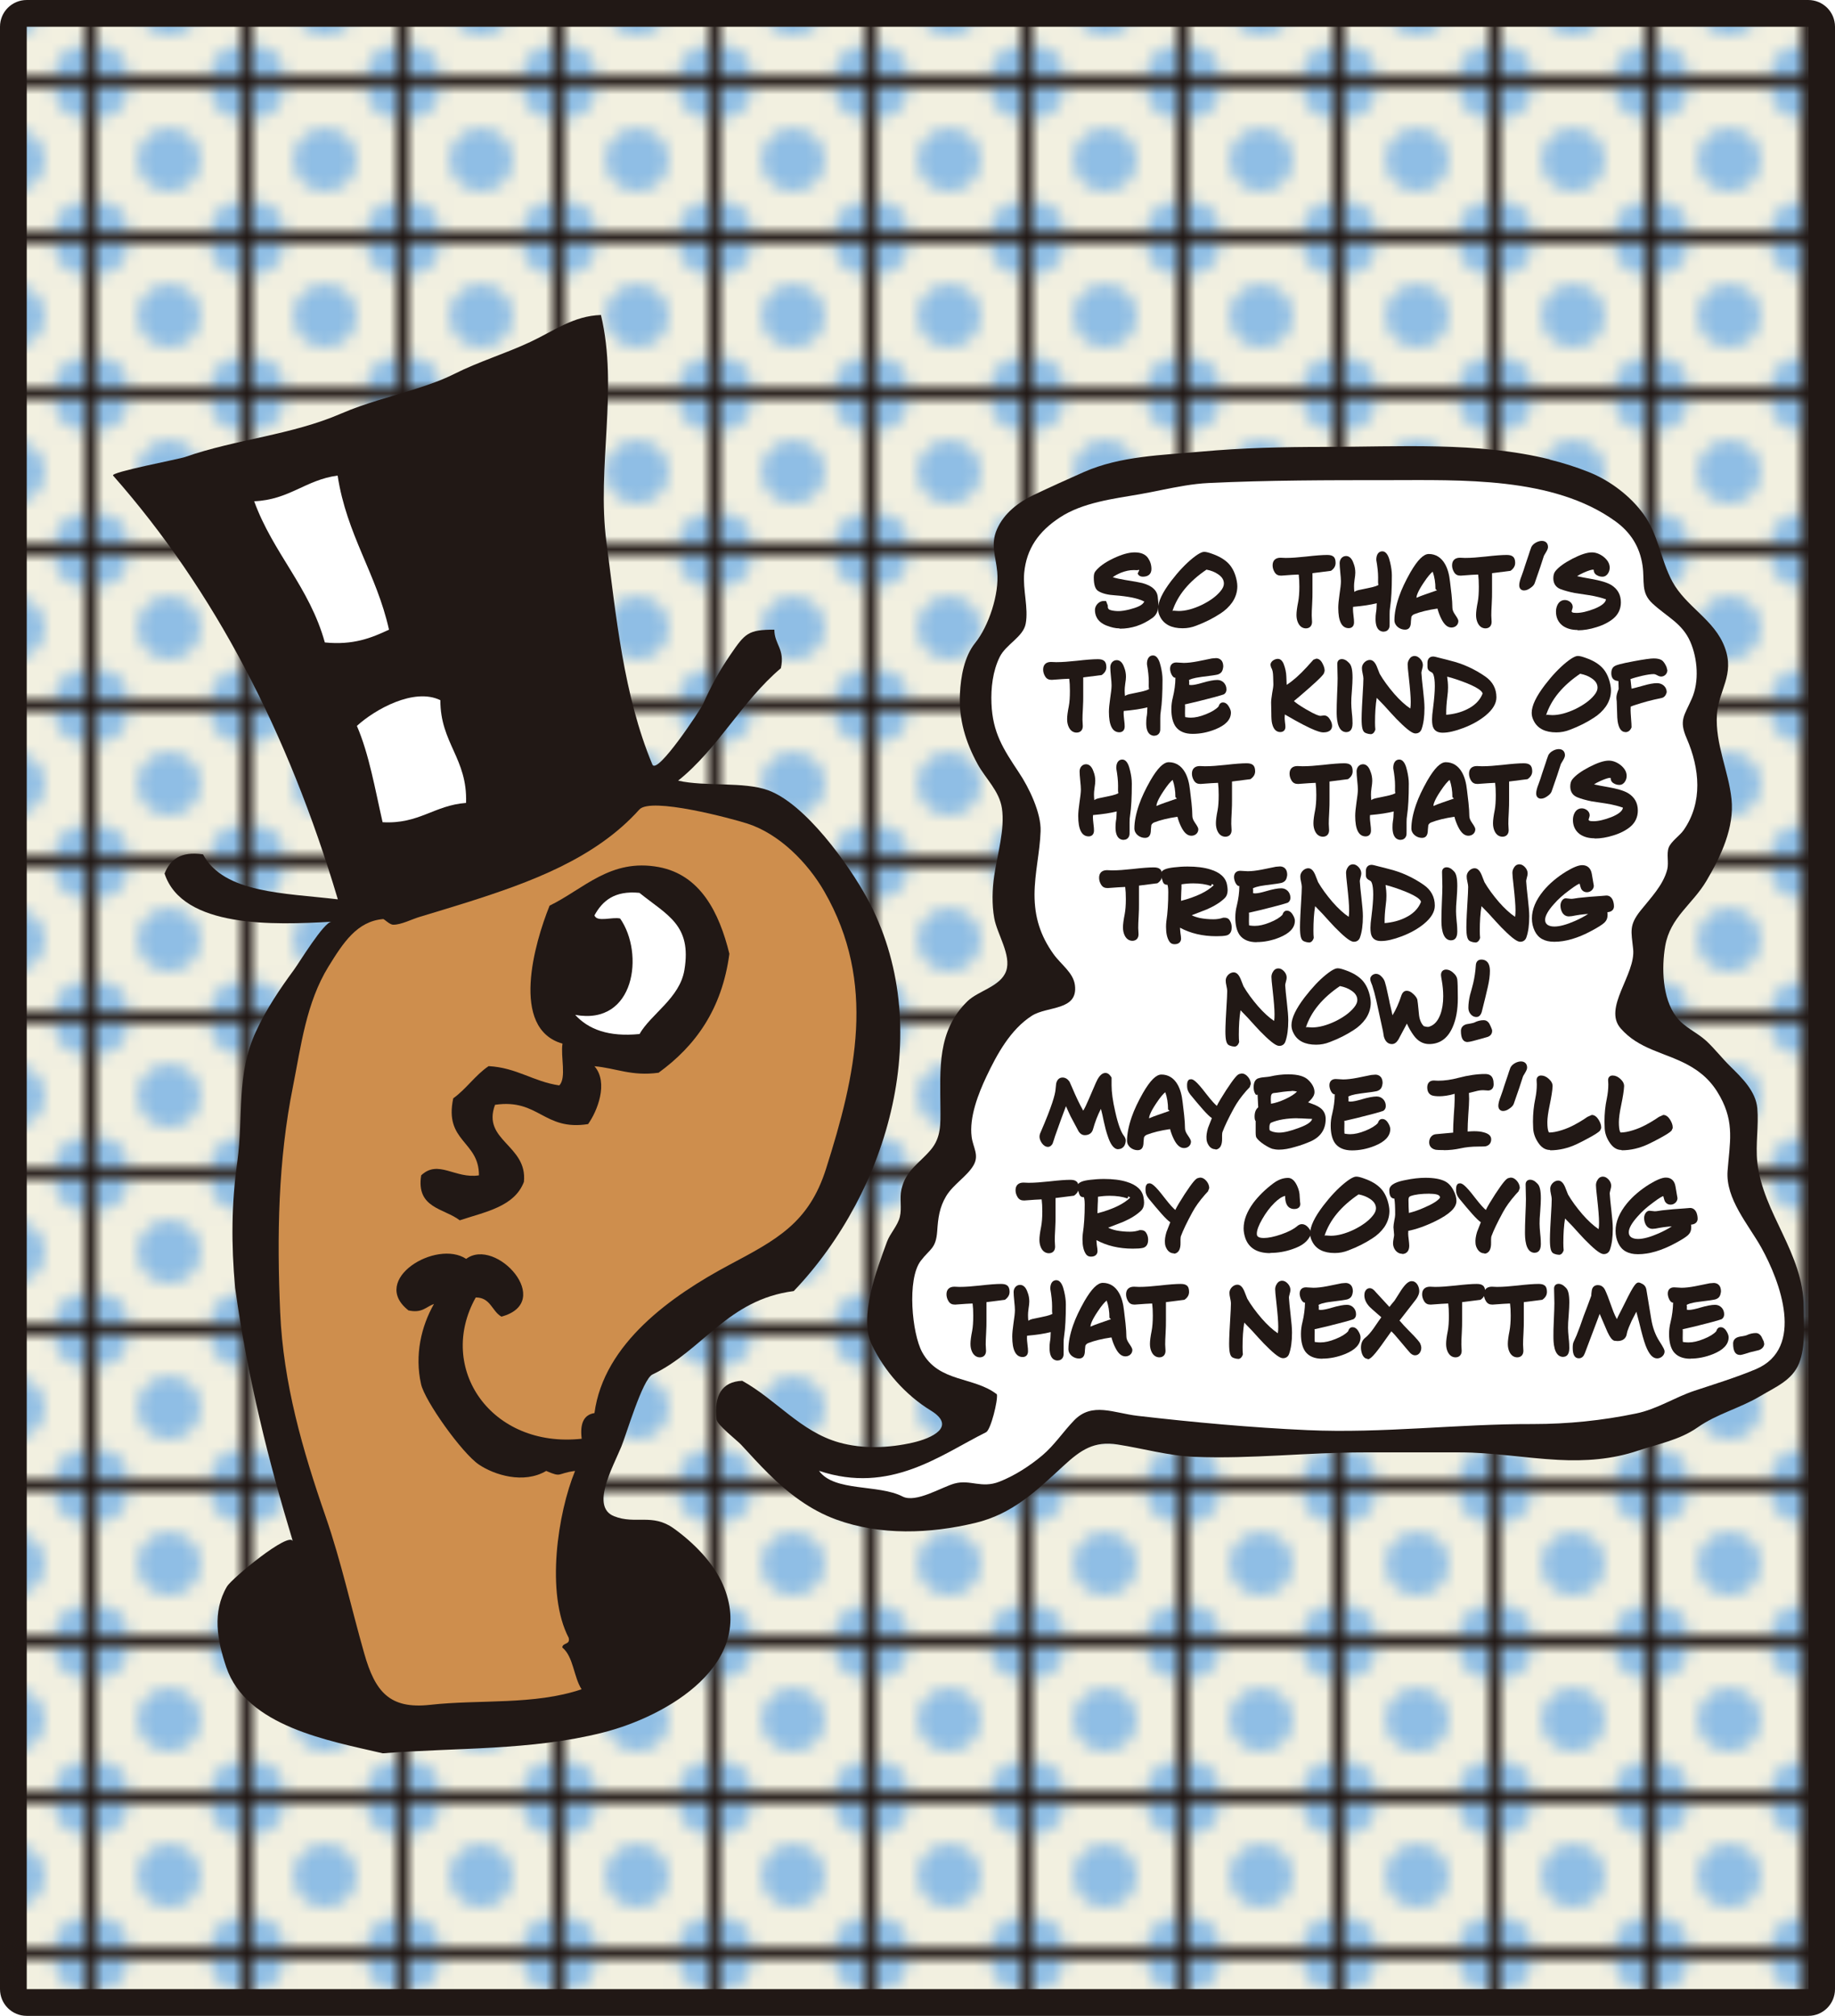<?xml version="1.0" encoding="UTF-8"?>
<svg id="_レイヤー_2" data-name="レイヤー 2" xmlns="http://www.w3.org/2000/svg" xmlns:xlink="http://www.w3.org/1999/xlink" viewBox="0 0 172.18 189.18">
  <defs>
    <style>
      .cls-1 {
        fill: none;
      }

      .cls-2 {
        fill: #f2f0e0;
      }

      .cls-3 {
        fill: #fff;
      }

      .cls-4 {
        fill: #8fbee5;
      }

      .cls-5 {
        fill: #ce8e4d;
      }

      .cls-6 {
        fill: #211815;
      }

      .cls-7 {
        fill: url(#Unnamed_Pattern_3);
      }
    </style>
    <pattern id="Unnamed_Pattern_3" data-name="Unnamed Pattern 3" x="0" y="0" width="11.08" height="11.08" patternTransform="translate(1326.7 -167.44) scale(1.22)" patternUnits="userSpaceOnUse" viewBox="0 0 11.08 11.08">
      <g>
        <rect class="cls-1" x="0" width="11.08" height="11.08"/>
        <rect class="cls-2" x="0" width="11.08" height="11.08"/>
        <circle class="cls-4" cx="5.54" cy="5.54" r="2.41"/>
        <path class="cls-4" d="m2.41,0c0,1.33-1.08,2.41-2.41,2.41S-2.41,1.33-2.41,0-1.33-2.41,0-2.41,2.41-1.33,2.41,0Z"/>
        <path class="cls-4" d="m13.49,0c0,1.33-1.08,2.41-2.41,2.41s-2.41-1.08-2.41-2.41,1.08-2.41,2.41-2.41,2.41,1.08,2.41,2.41Z"/>
        <circle class="cls-4" cy="11.09" r="2.41"/>
        <path class="cls-4" d="m13.49,11.09c0,1.33-1.08,2.41-2.41,2.41s-2.41-1.08-2.41-2.41,1.08-2.41,2.41-2.41,2.41,1.08,2.41,2.41Z"/>
      </g>
    </pattern>
  </defs>
  <g id="_レイヤー_1-2" data-name="レイヤー 1">
    <g>
      <path class="cls-6" d="m169.67,0H2.51C1.12,0,0,1.12,0,2.51v184.16c0,1.39,1.12,2.51,2.51,2.51h167.16c1.39,0,2.51-1.12,2.51-2.51V2.51c0-1.39-1.12-2.51-2.51-2.51h0Z"/>
      <polyline class="cls-7" points="169.67 2.51 169.67 186.67 2.51 186.67 2.51 2.51 169.67 2.51"/>
      <path class="cls-6" d="m56.39,29.57c1.65,6.91-.41,14.26.51,21.29.91,6.93,1.6,14.38,4.31,20.88.44,1.06,4.55-5.2,4.75-5.65.74-1.67,1.56-3.18,2.59-4.67,1.36-1.98,1.64-2.33,4.11-2.33,0,1.4,1.01,1.8.61,3.62-3.65,3.08-5.9,7.56-9.64,10.55,2.53.58,6.16.07,8.44.9,3.51,1.28,7.56,6.97,9.27,10.09,6.58,12.05,2.09,27.52-6.86,36.91-6.23.81-8.5,5.56-13.26,7.83-.94.45-2.46,5.67-2.92,6.77-.83,2-2.89,5.65-.68,6.53,2,.8,3.58-.3,5.59,1.14,1.82,1.3,3.72,3.19,4.62,5.27,3.22,7.43-5.21,12.37-11.29,13.9-6.74,1.7-13.74,1.39-20.62,1.94-5.01-1.17-12.81-2.51-14.69-8.09-.85-2.51-1.34-5.17.07-7.57.41-.71,5.87-5.25,6.18-4.23-2.27-7.47-4.23-15.25-5.42-23.8-.37-4.13-.35-7.82.21-11.85.58-4.25-.13-8.18,1.77-12.25.95-2.05,2.21-3.93,3.55-5.75.48-.65,2.79-4.46,3.51-4.5-5.35.31-13.97.62-15.66-4.52.51-1.28,1.49-2.12,3.61-1.8,1.96,3.66,7.63,3.62,12.65,4.22-4.65-15.63-11.58-28.98-21.09-39.77-.28-.32,6.2-1.54,6.75-1.74,4.83-1.69,9.95-2.04,14.68-4.09,2.31-1,4.66-1.56,7.07-2.34,1.19-.38,2.38-.8,3.5-1.36,2.32-1.17,4.81-1.91,7.15-3.01,2.24-1.05,4.06-2.45,6.64-2.53Z"/>
      <path class="cls-6" d="m145.41,43.13c1.26.31,2.49.7,3.69,1.18,1.97.79,3.86,2.22,5.1,3.92,1.41,1.93,1.61,4.29,2.72,6.35,1.3,2.39,3.95,3.56,4.92,6.18.96,2.58-.59,4-.74,6.32-.17,2.73,1.09,5.26,1.37,7.91s-.98,5.35-2.35,7.67c-1.32,2.23-3.4,3.41-3.87,6.11-.35,2.05-.28,4.9,1.03,6.64.77,1.02,1.93,1.45,2.84,2.29.77.72,1.46,1.61,2.23,2.37,1.12,1.1,2.39,2.33,2.54,3.93.15,1.63-.18,3.38,0,5.06.52,4.82,4.35,8.53,4.35,13.61,0,1.71.2,3.68-.43,5.27-.64,1.6-2.24,2.24-3.61,3.06-1.95,1.17-4.07,1.66-5.92,2.96-1.68,1.18-3.71,1.55-5.62,2.19-2.38.8-4.89.99-7.47.85-3.09-.16-6.09-.7-9.23-.7h-8.98c-5.32,0-10.58.63-15.87.42-2.46-.1-4.82-.78-7.24-1.16-2.21-.35-3.45.5-5.08,2-2.56,2.36-4.78,4.52-8.28,5.36-4.26,1.02-8.89,1.2-13.05-.32-2.45-.89-4.5-2.47-6.34-4.29-.89-.88-1.73-1.81-2.58-2.73-.41-.44-2.25-1.85-2.31-2.38-.24-2.24.49-3.53,2.41-3.62,3.18,1.76,5.49,4.78,9.09,5.79,2.23.63,4.7.52,6.93.01,1.75-.4,4.16-1.49,1.66-3.02-2.32-1.42-4.33-3.67-5.5-6.13-1.27-2.65.47-7.13,1.4-9.68.29-.8,1-1.5,1.21-2.34s-.04-1.74.15-2.58c.4-1.79,1.66-2.44,2.74-3.71.99-1.16.93-2.43.92-3.92-.02-3.67-.33-7.25,2.54-10.04,1.02-.99,3.12-1.38,3.63-2.84.51-1.48-.86-3.47-1.12-4.96-.23-1.28-.19-2.7,0-3.99.28-1.95,1.02-4.36.72-6.32-.25-1.64-1.51-2.74-2.28-4.14-1.14-2.09-1.77-4.19-1.66-6.6.08-1.6.4-3.49,1.43-4.77,1.27-1.58,2.27-4.58,2.07-6.68-.14-1.48-.65-2.57-.02-4,.66-1.5,2-2.52,3.44-3.21,1.56-.74,3.13-1.45,4.71-2.15,3.45-1.52,7.34-1.58,11.03-1.92,3.86-.35,7.71-.44,11.61-.44,6.86,0,14.34-.5,21.06,1.17Z"/>
      <path class="cls-3" d="m109.01,45.98c-.69.14-1.37.28-2.06.4-2.48.43-5.35.77-7.5,2.18-1.98,1.3-3.14,2.92-3.35,5.22-.14,1.56.42,3.3.14,4.76-.23,1.23-1.84,1.92-2.43,3.1-.66,1.33-.84,2.92-.78,4.38.11,2.76,1.12,4.28,2.57,6.47.96,1.43,2.11,3.82,2.04,5.53-.07,1.97-.56,3.89-.57,5.93,0,2.11.54,3.84,1.77,5.57.71,1,1.86,1.74,2.02,2.92.32,2.44-2.59,1.95-4.05,2.89-1.99,1.28-3.26,3.6-4.24,5.67-.77,1.62-1.64,3.85-1.4,5.69.13,1,.73,1.7.18,2.66-.6,1.04-1.89,1.78-2.57,2.9-.64,1.07-.76,2.08-.84,3.28-.12,1.67-.67,1.64-1.55,2.8-1.3,1.71-.82,6.82.14,8.57,1.57,2.86,4.83,2.26,7.01,3.95.11.55-.57,3.34-1.02,3.56-4.23,2.1-8.98,5.86-15.67,3.62,1.43,1.99,5.58,1.24,7.84,2.41,1.25.64,3.67-.89,4.88-1.22,1.48-.4,2.51.49,4.2-.17,1.43-.56,2.84-1.47,4.02-2.46,1.16-.98,1.93-2.19,3-3.3,1.69-1.74,3.7-.68,5.96-.42,5.29.61,10.61,1.1,15.92,1.34,7.08.32,14.11-.59,21.15-.57,3.31,0,6.51-.33,9.69-.99,1.99-.41,3.65-1.53,5.5-2.14,1.87-.62,3.98-1.27,5.77-2.03,4.59-1.97,2.26-8.22.48-11.41-1.2-2.15-3.36-4.56-3.16-7.19s.67-4.47-.69-6.95c-.75-1.38-1.72-2.3-3.11-3.04-2.17-1.15-4.52-1.42-6.23-3.38-1.69-1.93,1.42-5.05,1.17-7.44-.18-1.69-.4-2.23.69-3.61.93-1.17,2.13-2.38,2.51-3.87.16-.65-.09-1.47.14-2.06.23-.58,1.03-1.1,1.4-1.63,1.82-2.62,1.5-5.79.29-8.59-.76-1.74-.23-2.13.48-3.76.7-1.59.54-3.75-.15-5.33-.76-1.73-2.15-2.3-3.54-3.58-1.13-1.04-.72-2.06-.94-3.57-.26-1.77-1.12-3.12-2.56-4.16-5.82-4.2-14.51-3.85-21.31-3.85-5.61,0-11.26,0-16.86.27-1.48.07-2.93.36-4.38.65Z"/>
      <path class="cls-3" d="m23.85,47.04c1.77,4.87,5.19,8.06,6.63,13.25,2.67.27,4.39-.43,6.02-1.2-1.17-5.25-3.97-8.89-4.82-14.46-3.01.4-4.54,2.28-7.83,2.41Z"/>
      <path class="cls-3" d="m33.49,68.13c1.15,2.67,1.7,5.93,2.41,9.03,3.41.2,4.84-1.59,7.83-1.81.15-4.17-2.42-5.61-2.41-9.64-2.47-1.21-6.16.88-7.83,2.41Z"/>
      <path class="cls-5" d="m38.31,122.96c-3.65-2.88,2.63-6.68,5.43-4.82,2.8-2.09,8.36,4.05,3.31,5.42-.9-.51-1.01-1.8-2.41-1.8-3.71,6.64,1.45,14.18,9.94,13.26-.17-1.37.16-2.25,1.2-2.41.87-6.54,7.25-11.02,12.62-13.89,4.44-2.37,7.49-3.92,9.11-9.04,2.78-8.76,4.77-17.43-.16-26.01-1.55-2.7-4.23-5.43-7.25-6.39-1.51-.48-9.03-2.5-10.11-1.31-4.15,4.63-10.31,6.85-16.09,8.69-1.51.48-3.03.93-4.54,1.39-.71.21-1.72.74-2.46.73-.35,0-.84-.54-.95-.53-2.45.21-3.74,2.21-5.13,4.46-2.09,3.4-2.57,7.42-3.33,11.25-1.4,6.95-1.51,14.05-1.2,21.19.29,6.68,2.1,12.93,4.26,19.16,1.49,4.31,2.4,8.57,3.63,12.87,1.02,3.59,2.38,5.23,6.18,4.81,4.63-.52,9.76.05,14.21-1.46-.75-1.17-.76-3.07-1.81-3.92.03-.48.77-.23.6-.91-2.18-4.18-1.02-11.73.6-15.66-1.73.22-1.19.66-2.71,0-2.11,1.25-4.87.38-6.32-.6-1.59-1.08-5.07-5.97-5.42-7.54-.62-2.74.02-5.44,1.21-7.53-.74.26-1.11.9-2.42.6Z"/>
      <path class="cls-6" d="m61.81,100.67c-2.56.35-3.99-.43-6.03-.61,1.35,1.55.25,4.25-.6,5.43-4.17.66-4.61-2.41-8.73-1.81-1.26,3.37,3.06,3.77,2.71,7.23-.88,2.33-3.61,2.81-6.02,3.61-1.48-1.14-4.11-1.12-3.62-4.22,1.61-1.52,3.18.35,5.42,0,.02-3.24-3.29-3.14-2.41-7.23,1.23-.88,2.06-2.17,3.32-3.02,2.66.15,4.18,1.45,6.63,1.81.69-.71.11-2.7.3-3.92-4.95-1.41-2.62-9.46-1.21-12.95,3.22-1.57,5.72-4.46,10.24-3.62,3.92.73,5.68,4.28,6.63,8.14-.7,5.23-3.2,8.65-6.63,11.15Z"/>
      <path class="cls-3" d="m60,97.05c1.09-1.91,3.78-3.37,4.22-6.03.7-4.22-1.6-5.12-4.22-7.23-2.34-.23-3.47.75-4.22,2.11.22.68,1.69.12,2.41.3,2.28,3.27,1.4,10.07-4.22,9.04,1.25,1.37,3.14,2.08,6.02,1.8Z"/>
      <g>
        <path class="cls-6" d="m105.03,58.97c-.36,0-.76-.09-1.22-.27-.89-.36-1.07-.99-1.07-1.46,0-.43.39-.84.81-.84h.23l.17.43c-.03.31.1.39.31.44.2.05.43.08.69.08s.6-.05,1.01-.15c.73-.19,1.25-.39,1.41-.75,0,0,0,0,0,0-.05,0-.25-.18-1.13-.37-.52-.1-1.05-.17-1.61-.21-.68-.04-1.2-.17-1.56-.39-.3-.17-.44-.6-.44-1.29,0-.26.05-.45.15-.57.33-.43.88-.83,1.67-1.21.8-.38,1.46-.57,2.02-.57.59,0,1.01.18,1.25.53.21.31.32.64.32,1.03,0,.46-.29.72-.8.72-.33,0-.45-.19-.49-.3l.17-.35-.22.04c-.11-.01-.21-.01-.31-.01-.44,0-.78.09-1.19.24-.33.14-.6.28-.79.43.32.1.71.18,1.18.26.8.12,1.34.23,1.6.29.89.24,1.37.67,1.44,1.28.05.38.06.65.06.8,0,.53-.19.93-.57,1.2-.92.66-1.94,1-3.04,1Z"/>
        <path class="cls-6" d="m107.94,57.79c-.89.64-1.86.96-2.91.96-.33,0-.7-.08-1.13-.26-.62-.25-.93-.67-.93-1.25,0-.3.29-.61.58-.61.11,0,.17.06.17.2,0,.06-.03.2-.03.24,0,.19.17.33.5.42.22.06.47.09.75.09s.65-.06,1.06-.16c.81-.21,1.39-.45,1.58-.92-.03-.25-.47-.46-1.32-.64-.53-.1-1.07-.18-1.64-.21-.64-.04-1.13-.16-1.46-.36-.22-.13-.33-.5-.33-1.1,0-.21.04-.35.1-.44.32-.41.84-.79,1.58-1.15.75-.36,1.39-.55,1.92-.55s.87.15,1.06.44c.19.27.28.56.28.9s-.19.49-.57.49c-.15,0-.24-.05-.28-.15-.01-.01-.02-.1-.04-.28-.04-.22-.21-.24-.48-.24-.38,0-.82.1-1.32.3-.55.22-.92.47-1.11.74.37.15.89.28,1.55.38.8.12,1.32.22,1.57.29.79.21,1.21.57,1.27,1.08.05.37.06.63.06.78,0,.45-.16.79-.48,1.02Z"/>
        <path class="cls-6" d="m110.97,58.96c-1.04,0-1.75-.36-2.11-1.07-.14-.26-.2-.51-.2-.76,0-.67.41-1.53,1.24-2.62.69-.9,1.35-1.59,2-2.12.74-.6,1.01-.6,1.1-.6.17,0,.41.06.76.19.65.23,1.17.54,1.53.92.38.41.63.95.76,1.63.03.17.05.33.05.48,0,.54-.16,1.05-.48,1.52-.29.41-.67.77-1.13,1.06-.66.43-1.38.8-2.23,1.12-.42.17-.85.25-1.29.25Zm2.25-5.51c-1.65,1.11-2.73,2.42-3.21,3.9.02-.03.07-.04.13-.04.11,0,.26.03.46.03.63,0,1.35-.19,2.14-.56.78-.38,1.39-.82,1.78-1.3.21-.25.32-.49.32-.71,0-.35-.18-.64-.56-.89-.29-.2-.65-.34-1.06-.42Z"/>
        <path class="cls-6" d="m115.43,56.39c-.27.38-.62.71-1.06,1-.67.44-1.4.8-2.19,1.1-.4.16-.81.23-1.2.23-.95,0-1.58-.32-1.91-.95-.12-.23-.18-.45-.18-.66,0-.62.4-1.45,1.19-2.48.66-.85,1.31-1.55,1.97-2.08.45-.37.78-.55.96-.55.13,0,.35.05.68.18.63.22,1.11.51,1.45.86.35.38.58.89.7,1.52.03.15.05.3.05.44,0,.49-.15.96-.45,1.39Zm-1.03-2.71c-.34-.23-.76-.39-1.23-.47-1.73,1.15-2.86,2.5-3.37,4.07.16.19.42.29.81.29.66,0,1.41-.19,2.23-.58.83-.4,1.45-.85,1.86-1.36.25-.3.37-.59.37-.85,0-.42-.22-.79-.67-1.08Z"/>
        <path class="cls-6" d="m122.54,58.97c-.22,0-.53-.09-.73-.5-.11-.23-.16-.48-.16-.76s.05-.68.16-1.23c.07-.37.11-.84.11-1.43,0-.44-.02-.81-.06-1.13h-.09c-.21,0-.71.04-1.54.1h-.02c-.26,0-.48-.07-.64-.37-.11-.2-.16-.39-.16-.6,0-.45.27-.71.74-.71,0,0,.41.02.48.02.59,0,1.17-.05,1.93-.13.87-.1,1.53-.15,1.97-.15.28,0,.46.05.58.15.14.1.21.3.21.6s-.15.55-.44.74l-1.73.22v1.77c0,.25,0,.62-.03,1.12-.03.48-.04.83-.04,1.08l.03.6c0,.37-.22.61-.58.61Z"/>
        <path class="cls-6" d="m124.77,53.39l-1.83.2v.53s0,1.45,0,1.45c0,.25,0,.61-.04,1.1-.03.48-.04.84-.04,1.09,0,.14.03.46.03.6,0,.25-.12.38-.35.38s-.41-.12-.53-.37c-.09-.19-.14-.41-.14-.66,0-.27.05-.66.16-1.19.07-.38.11-.87.11-1.47,0-.55-.03-.99-.09-1.35h-.27c-.08-.01-.6.03-1.57.1h-.06c-.16.02-.29-.06-.39-.25-.08-.16-.13-.31-.13-.49,0-.33.17-.48.51-.48.11,0,.41.03.51.03.44,0,1.07-.05,1.94-.15.86-.1,1.51-.15,1.95-.15.21,0,.36.03.44.09.09.06.14.21.14.42s-.11.4-.34.56Z"/>
        <path class="cls-6" d="m129.84,59.28c-.29,0-.77-.15-.77-1.18,0-.22.01-.42.04-.6.04-.18.06-.47.07-.89-.58.15-1.31.26-2.22.34,0,.07-.01.15-.01.23,0,.13.02.34.05.6.04.27.05.49.05.63,0,.33-.19.54-.5.54-.65,0-.98-.65-.98-1.92,0-.3.04-.71.12-1.27.08-.53.13-.93.13-1.21,0-.19-.02-.46-.06-.83-.04-.39-.06-.68-.06-.87,0-.38.26-.67.6-.67.22,0,.52.12.71.7.11.27.16.57.16.86,0,.15-.02.37-.07.67-.04.27-.05.48-.05.61,0,.18.01.36.03.53.2-.17.56-.2,1.2-.34.78-.15,1-.27,1.06-.32-.05-.12-.03-.4-.03-.7,0-.47-.06-1.02-.17-1.63-.01-.54.23-.82.56-.82.45,0,.64.6.74,1.05.1.42.16.83.16,1.21,0,1.25-.05,2.25-.16,2.96-.04.23-.05.45-.05.68v.8c.01.28-.01.39-.03.45-.08.24-.27.38-.51.38Z"/>
        <path class="cls-6" d="m130.21,56.94c-.04.23-.06.47-.06.71v.41c.01.18.01.31.01.39,0,.19-.01.32-.03.39-.05.14-.15.21-.3.21-.36,0-.55-.32-.55-.95,0-.2.01-.39.04-.56.05-.22.07-.63.08-1.23-.65.2-1.53.34-2.65.43-.03.12-.05.27-.05.44,0,.14.02.35.05.62.04.27.05.47.05.61,0,.21-.09.32-.28.32-.5,0-.75-.56-.75-1.7,0-.29.04-.69.12-1.24.09-.55.13-.96.13-1.24,0-.19-.02-.47-.06-.85-.04-.38-.06-.66-.06-.84,0-.23.14-.44.37-.44.21,0,.38.18.5.55.1.27.15.54.15.8,0,.14-.02.35-.06.64-.04.29-.06.5-.06.64,0,.19.01.38.04.56.06.02.13.03.23.03.27,0,.69-.05,1.24-.18.61-.12.99-.24,1.15-.36.04-.29.06-.57.06-.88,0-.48-.06-1.04-.17-1.67,0-.05,0-.09,0-.13,0-.21.12-.43.34-.43s.39.29.52.87c.1.43.15.82.15,1.16,0,1.28-.06,2.25-.16,2.93Z"/>
        <path class="cls-6" d="m131.83,59.09c-.48,0-.99-.36-.99-.89,0-.63.15-1.39.44-2.23.24-.69.59-1.43,1.06-2.26.68-1.17,1.23-1.72,1.73-1.72.64,0,1.17.33,1.52.95.25.44.4,1,.47,1.67l.14,1.19c.05.49.08.9.08,1.23,0,.19.08.4.24.63.27.39.32.52.32.63,0,.34-.28.6-.65.6s-.68-.27-.96-.84c-.14-.28-.26-.6-.35-.94-.9.13-1.61.31-2.18.53-.14.06-.23.15-.27.26l-.04.41c0,.58-.21.78-.56.78Zm2.6-5.44c-.19.15-.46.45-.85,1.04-.55.82-.67,1.22-.67,1.41.48-.22,1.2-.44,1.92-.7l-.14-.13c0-.6-.09-1.14-.26-1.62Z"/>
        <path class="cls-6" d="m136.19,58.66c-.28,0-.53-.24-.76-.71-.16-.32-.29-.7-.38-1.09-.97.14-1.79.32-2.43.57-.19.09-.33.21-.4.4-.04.08-.05.16-.05.24-.01.06-.01.14,0,.24v.24c0,.21-.11.32-.33.32-.38,0-.76-.29-.76-.67,0-.6.14-1.32.43-2.16.24-.69.59-1.43,1.05-2.22.62-1.07,1.13-1.6,1.53-1.6.56,0,1.01.28,1.32.83.23.42.38.95.45,1.58l.14,1.19c.05.47.07.88.07,1.21,0,.23.09.49.28.76.18.27.28.44.28.5,0,.22-.19.37-.42.37Zm-1.65-5.34c-.3.12-.68.54-1.15,1.24-.47.7-.7,1.21-.7,1.54,0,.06.01.11.03.16.73-.16,1.46-.38,2.2-.65,0-.11,0-.22,0-.34,0-.74-.13-1.39-.38-1.95Z"/>
        <path class="cls-6" d="m139.39,58.97c-.22,0-.53-.09-.73-.5-.11-.23-.16-.48-.16-.76s.05-.68.16-1.23c.07-.37.1-.84.1-1.43,0-.44-.02-.81-.06-1.13h-.09c-.21,0-.71.04-1.54.1h-.02c-.26,0-.48-.07-.64-.37-.11-.2-.16-.39-.16-.6,0-.45.27-.71.74-.71,0,0,.41.02.48.02.59,0,1.17-.05,1.93-.13.87-.1,1.53-.15,1.97-.15.28,0,.46.05.58.15.14.1.22.3.22.6,0,.2-.08.49-.44.74l-1.73.22v1.77c0,.25,0,.62-.03,1.12-.03.48-.04.83-.04,1.08l.03.6c0,.37-.22.61-.58.61Z"/>
        <path class="cls-6" d="m141.61,53.39l-1.83.2v.53s0,1.45,0,1.45c0,.25,0,.61-.04,1.1-.03.48-.04.84-.04,1.09,0,.14.03.46.03.6,0,.25-.12.38-.35.38s-.41-.12-.53-.37c-.09-.19-.14-.41-.14-.66,0-.27.05-.66.16-1.19.07-.38.11-.87.11-1.47,0-.55-.03-.99-.09-1.35h-.27c-.08-.01-.6.03-1.57.1h-.06c-.16.02-.29-.06-.39-.25-.08-.16-.13-.31-.13-.49,0-.33.17-.48.51-.48.11,0,.41.03.51.03.44,0,1.07-.05,1.94-.15.86-.1,1.51-.15,1.95-.15.21,0,.36.03.44.09.09.06.14.21.14.42s-.11.4-.34.56Z"/>
        <path class="cls-6" d="m142.99,55.41c-.2,0-.44-.13-.44-.49,0-.21.08-.52.22-.87.12-.33.24-.67.34-1.01l.35-1.04c.04-.15.12-.37.23-.67.18-.35.65-.57.98-.57.36,0,.58.22.58.58,0,.12-.06.27-.19.49-.18.28-.2.35-.2.35-.17.56-.46,1.41-.86,2.55-.06.17-.2.32-.43.47-.21.15-.4.21-.58.21Z"/>
        <path class="cls-6" d="m144.87,51.71c-.13.2-.2.33-.22.39-.18.56-.46,1.42-.86,2.55-.05.12-.17.24-.34.36-.18.12-.32.18-.45.18-.14,0-.21-.09-.21-.27s.06-.45.2-.79c.12-.34.24-.69.34-1.03l.35-1.04c.05-.15.12-.37.23-.66.12-.23.5-.43.77-.43.23,0,.35.12.35.35,0,.08-.05.2-.16.38Z"/>
        <path class="cls-6" d="m148.03,59.12c-.55,0-1.02-.13-1.39-.39-.42-.31-.64-.77-.64-1.33,0-.26.06-.49.17-.69.15-.26.38-.4.67-.4.34,0,.73.27.73.64,0,.1-.04.21-.08.34-.06.15.02.23.43.23.45,0,1.02-.13,1.69-.39.69-.28,1.06-.59,1.08-.89,0,0,0,0-.01,0-.04,0-.2-.08-.63-.19-.32-.08-.64-.15-.98-.2l-1.32-.2c-.54-.11-.97-.23-1.34-.37-.44-.18-.66-.53-.66-1.02,0-.28.07-.52.21-.68.3-.37.81-.74,1.57-1.14.78-.4,1.38-.6,1.84-.6.35,0,.72.13,1.08.4.39.31.59.65.59,1.03,0,.2-.05.37-.15.53-.12.2-.31.32-.53.32-.18,0-.35-.04-.5-.13-.26-.13-.32-.35-.32-.51-.01-.02-.03-.02-.08-.02-.13,0-.41.08-.86.28-.29.13-.49.24-.62.33.31.07.75.16,1.34.26.85.15,1.46.33,1.85.56.61.37.92.92.92,1.64,0,.61-.25,1.14-.71,1.52-.4.33-.93.61-1.59.81-.6.19-1.19.29-1.75.29Z"/>
        <path class="cls-6" d="m151.23,57.85c-.38.32-.89.57-1.51.77-.58.19-1.15.28-1.69.28-.51,0-.93-.12-1.26-.35-.36-.27-.55-.66-.55-1.15,0-.21.05-.41.14-.57.11-.19.27-.29.47-.29.23,0,.5.18.5.42,0,.12-.13.41-.13.52,0,.18.23.27.7.27s1.08-.14,1.77-.41c.82-.33,1.22-.7,1.22-1.11,0-.12-.27-.25-.81-.39-.32-.08-.66-.15-1-.2l-1.33-.2c-.51-.1-.93-.22-1.29-.36-.34-.14-.52-.41-.52-.81,0-.23.06-.42.16-.54.28-.34.78-.7,1.5-1.09.73-.38,1.31-.57,1.73-.57.31,0,.62.12.95.36.33.26.5.54.5.84,0,.16-.04.29-.11.41-.08.14-.19.21-.33.21-.15,0-.28-.04-.39-.1-.14-.07-.2-.18-.2-.31v-.13c.02-.1-.03-.16-.11-.16-.25,0-.63.11-1.14.34-.53.23-.85.45-.97.64.24.09.83.21,1.74.37.82.14,1.41.32,1.77.53.54.32.81.81.81,1.45,0,.55-.21,1-.63,1.34Z"/>
        <path class="cls-6" d="m101.02,68.75c-.22,0-.53-.09-.73-.5-.11-.23-.16-.48-.16-.76s.05-.68.16-1.23c.07-.37.1-.84.1-1.43,0-.44-.02-.81-.06-1.13h-.09c-.21,0-.71.04-1.54.1h-.02c-.26,0-.48-.07-.64-.37-.11-.2-.16-.39-.16-.6,0-.45.27-.71.74-.71,0,0,.41.02.48.02.59,0,1.17-.05,1.94-.13.87-.1,1.53-.15,1.97-.15.28,0,.46.05.58.15.14.1.22.3.22.6s-.15.54-.44.74l-1.73.22v1.77c0,.25,0,.62-.03,1.12-.03.48-.04.83-.04,1.08l.03.6c0,.37-.22.61-.58.61Z"/>
        <path class="cls-6" d="m103.25,63.16l-1.83.2v.53s0,1.45,0,1.45c0,.25,0,.61-.04,1.1-.03.48-.04.84-.04,1.09,0,.14.03.46.03.6,0,.25-.12.38-.35.38s-.41-.12-.53-.37c-.09-.19-.14-.41-.14-.66,0-.27.05-.66.16-1.19.07-.38.11-.87.11-1.47,0-.55-.03-.99-.09-1.35h-.27c-.08-.01-.6.03-1.57.1h-.06c-.16.02-.29-.06-.39-.25-.08-.16-.13-.31-.13-.49,0-.33.17-.48.51-.48.11,0,.41.03.51.03.44,0,1.07-.05,1.94-.15s1.51-.15,1.95-.15c.21,0,.36.03.44.09.09.06.14.21.14.42s-.11.4-.34.56Z"/>
        <path class="cls-6" d="m108.32,69.05c-.29,0-.77-.15-.77-1.18,0-.22.01-.42.04-.6.04-.18.06-.47.07-.89-.58.15-1.31.26-2.22.34,0,.07-.01.15-.01.23,0,.13.02.34.05.6.04.27.05.49.05.63,0,.33-.19.54-.5.54-.65,0-.98-.65-.98-1.92,0-.3.04-.71.12-1.27.08-.53.13-.93.13-1.21,0-.19-.02-.46-.06-.83-.04-.39-.06-.68-.06-.87,0-.38.26-.67.6-.67.22,0,.52.12.71.7.11.27.16.57.16.86,0,.15-.02.37-.07.67-.04.27-.05.48-.05.61,0,.18.01.36.03.53.2-.17.56-.2,1.2-.34.78-.15,1-.27,1.06-.32-.05-.12-.03-.4-.03-.7,0-.47-.06-1.02-.17-1.63-.01-.54.23-.82.56-.82.45,0,.64.6.74,1.05.1.42.16.83.16,1.21,0,1.25-.05,2.25-.16,2.96-.04.23-.05.45-.05.68v.8c.01.28-.01.39-.03.45-.08.24-.27.38-.51.38Z"/>
        <path class="cls-6" d="m108.69,66.71c-.04.23-.06.47-.06.71v.41c.01.18.01.31.01.39,0,.19-.01.32-.03.39-.05.14-.15.21-.3.21-.36,0-.55-.32-.55-.95,0-.2.01-.39.04-.56.05-.22.07-.63.08-1.23-.65.2-1.53.34-2.65.43-.03.12-.05.27-.05.44,0,.14.02.35.05.62.04.27.05.47.05.61,0,.21-.09.32-.28.32-.5,0-.75-.56-.75-1.7,0-.29.04-.69.12-1.24.09-.55.13-.96.13-1.24,0-.19-.02-.47-.06-.85-.04-.38-.06-.66-.06-.84,0-.23.14-.44.37-.44.21,0,.38.18.5.55.1.27.15.54.15.8,0,.14-.02.35-.06.64-.04.29-.06.5-.06.64,0,.19.01.38.04.56.06.02.13.03.23.03.27,0,.69-.05,1.24-.18.61-.12.99-.24,1.15-.36.04-.29.06-.57.06-.88,0-.48-.06-1.04-.17-1.67,0-.05,0-.09,0-.13,0-.21.12-.43.34-.43s.39.29.52.87c.1.43.15.82.15,1.16,0,1.28-.06,2.25-.16,2.93Z"/>
        <path class="cls-6" d="m111.91,68.87c-.73,0-1.26-.23-1.59-.67-.27-.38-.41-.93-.41-1.65,0-.39.05-.76.14-1.1.15-.62.24-1.25.24-1.85-.01,0-.02,0-.04,0-.23,0-.46-.49-.46-.84,0-.37.22-.59.59-.59l.7.04c.35,0,.79-.05,1.31-.15l1.33-.27c.18-.02.3-.03.38-.03.2,0,.68.08.68.8-.05.41-.16.62-.52.74-.15.04-.64.12-1.5.22-.85.11-1.13.25-1.21.31.05.04.03.21.03.44.05.01.12.02.18.02.25,0,.61-.08,1.05-.21.61-.18,1.09-.27,1.42-.27.48,0,.85.39.85.88,0,.27-.13.4-.24.47-.08.03-.35.12-.87.26-1.21.32-2.14.55-2.8.69.05.03.02.24.02.82,0,.29.02.37.02.37,0,0,0,0,.02,0,.05,0,.22.05.51.05.4,0,.86-.1,1.41-.32.55-.22.96-.47,1.19-.73.09-.31.27-.38.41-.38.15,0,.37.07.55.38.13.21.2.4.2.57,0,.66-.49,1.18-1.45,1.57-.72.29-1.44.43-2.14.43Z"/>
        <path class="cls-6" d="m113.97,68.23c-.69.28-1.38.42-2.06.42s-1.12-.19-1.41-.58c-.24-.33-.36-.84-.36-1.52,0-.38.05-.73.13-1.05.16-.64.24-1.28.25-1.9-.27-.11-.5-.53-.5-.83,0-.24.12-.36.36-.36.16,0,.54.04.7.04.36,0,.82-.05,1.35-.15.45-.09.89-.18,1.33-.27.15-.02.26-.03.33-.03.31,0,.46.19.46.57,0,.08-.01.16-.02.21-.03.15-.15.25-.34.32-.13.04-.61.11-1.46.21-.68.08-1.12.2-1.32.34-.05.19-.06.4-.06.62,0,.09,0,.19.01.28h.13c.32,0,.78-.08,1.38-.25.6-.18,1.06-.26,1.36-.26.36,0,.63.3.63.66,0,.14-.05.22-.13.27-.05.02-.31.1-.82.24-1.23.33-2.18.56-2.84.69-.08.08-.11.43-.11,1.03,0,.29.02.45.05.46.15.11.39.17.73.17.44,0,.93-.11,1.49-.33.58-.23,1.01-.49,1.28-.79.02-.02.03-.04.03-.06,0-.02-.01-.05-.02-.08-.04-.08.12-.17.23-.17.13,0,.25.09.35.27.11.18.17.32.17.46,0,.56-.44,1.01-1.31,1.36Z"/>
        <path class="cls-6" d="m124.17,68.73c-.19,0-.75,0-3.61-1.68-.01.09-.02.19-.02.29,0,.1.01.25.03.43.03.2.04.35.04.45,0,.3-.19.48-.48.48-.27,0-.62-.14-.77-.81-.05-.2-.07-.51-.07-1l-.02-.96c0-.2.04-.5.1-.89.07-.36.11-.63.11-.82l-.02-.72c-.01-.4-.06-.62-.16-.81l-.03-.05-.06-.24c0-.35.41-.57.69-.57.23,0,.41.16.54.46.16.41.25.82.26,1.23.01.31.02.56.03.75.59-.38,1.21-.93,1.88-1.66l.63-.7.27-.1c.24,0,.44.16.59.47.12.23.19.45.19.64v.05l-.07.23c-.08.14-.31.43-1.43,1.41-.6.53-1.06.92-1.38,1.18.16.15.48.39,1.11.76.95.56,1.27.63,1.37.63l.35-.04c.22,0,.41.13.56.39.13.21.19.4.19.59s-.08.61-.82.61Z"/>
        <path class="cls-6" d="m124.17,68.51c-.47,0-1.74-.6-3.76-1.8-.06.19-.09.41-.09.64,0,.1.01.26.03.45.03.19.04.33.04.43,0,.18-.08.26-.26.26-.27,0-.45-.21-.55-.63-.05-.19-.06-.51-.06-.95,0-.1,0-.27-.01-.48,0-.21,0-.38,0-.48,0-.19.04-.48.1-.85.08-.37.11-.66.11-.85,0-.11,0-.26-.01-.44,0-.23-.02-.38-.02-.45,0-.29-.07-.54-.18-.75-.04-.08-.06-.14-.06-.19,0-.19.27-.35.46-.35.13,0,.24.11.33.32.15.37.23.75.24,1.15.02.61.04.98.05,1.12.71-.4,1.46-1.03,2.24-1.89l.57-.63c.06-.06.12-.1.17-.1.15,0,.28.11.39.34.11.2.17.39.17.55,0,.06-.02.13-.05.19-.1.18-.55.62-1.38,1.34-.72.64-1.24,1.08-1.56,1.32.14.21.58.55,1.32.98.73.44,1.23.66,1.48.66.08,0,.28-.04.35-.04.14,0,.26.09.37.28.1.17.16.32.16.47,0,.26-.2.39-.59.39Z"/>
        <path class="cls-6" d="m126.34,68.71c-.92,0-.92-1.46-.92-1.94,0-.35.01-.86.04-1.56.03-.69.05-1.2.05-1.55l-.03-1.37c0-.27.17-.44.43-.44.18,0,.32.08.42.14.07.05.15.12.26.23.22.21.32.64.32,1.39,0,.27-.02.67-.06,1.21-.05.51-.06.89-.06,1.16,0,.21.02.53.06.94.05.42.06.76.06.97,0,.7-.35.81-.56.81Z"/>
        <path class="cls-6" d="m126.62,64.8c-.05.52-.06.91-.06,1.18,0,.21.02.54.06.96.05.42.06.74.06.95,0,.39-.11.59-.33.59-.46,0-.7-.57-.7-1.71,0-.34.01-.85.04-1.55.03-.69.05-1.21.05-1.56,0-.16-.01-.38-.02-.69-.01-.31-.01-.53-.01-.68,0-.14.06-.21.2-.21.1,0,.19.04.3.1.05.04.12.1.22.2.18.17.26.57.26,1.23,0,.27-.02.66-.06,1.19Z"/>
        <path class="cls-6" d="m128.59,68.89c-.15,0-.3-.04-.47-.11-.26-.11-.36-.48-.36-1.32,0-.49.05-1.55.15-3.17l.02-.62c0-.11-.03-.28-.07-.46-.05-.2-.07-.38-.07-.52,0-.39.37-.76.75-.76s.57.45.64.6l.28.71c.33.57.8,1.22,1.37,1.88.52.59,1.02,1.05,1.5,1.37.03-.15.04-.35.04-.63,0-.45-.06-1.21-.18-2.29-.08-.66-.11-1.07-.11-1.21,0-.17.05-.34.15-.49.15-.26.36-.31.5-.31.2,0,.38.1.55.29.15.17.23.37.23.57,0,.09-.02.21-.08.42-.03.12-.06.23-.06.29.02.34.07.88.16,1.65.08.7.13,1.25.13,1.65,0,.83-.09,1.48-.27,1.99-.09.26-.29.41-.57.41-.18,0-.48-.1-1.27-.85-.36-.34-.71-.7-1.04-1.07-.43-.49-.87-.96-1.33-1.42-.11.66-.16,1.43-.16,2.3,0,.27.01.49.03.68-.1.31-.26.43-.46.43Z"/>
        <path class="cls-6" d="m133.18,68.33c-.06.18-.18.26-.36.26s-.56-.26-1.11-.79c-.35-.33-.7-.69-1.02-1.06-.53-.6-1.07-1.18-1.65-1.72-.16.74-.24,1.66-.24,2.75,0,.28.01.51.03.7-.05.12-.13.18-.23.18-.11,0-.23-.03-.37-.09-.16-.07-.23-.44-.23-1.11,0-.49.05-1.55.15-3.16.01-.29.02-.5.02-.63,0-.12-.03-.29-.07-.5-.05-.21-.06-.37-.06-.47,0-.26.27-.54.53-.54.15,0,.3.16.44.46l.28.7c.35.62.82,1.27,1.41,1.94.65.73,1.25,1.25,1.81,1.57.08-.2.13-.54.13-.99s-.06-1.22-.18-2.32c-.08-.65-.11-1.05-.11-1.19,0-.13.04-.25.11-.37.08-.14.18-.2.31-.2.14,0,.26.08.38.21.12.14.18.29.18.43,0,.08-.03.19-.08.35-.04.16-.07.27-.07.35v.04c.02.32.07.86.16,1.64.08.69.13,1.23.13,1.63,0,.79-.08,1.43-.26,1.91Z"/>
        <path class="cls-6" d="m135.36,68.76c-.41,0-.69-.14-.84-.41-.1-.16-.15-.43-.15-.84,0-.24.03-.6.1-1.1.1-.8.16-1.48.16-2.02,0-1.03-.2-1.24-.26-1.27-.3-.16-.43-.26-.43-.57v-.36c0-.36.21-.58.54-.58.08,0,.24.03.79.18.27.06.55.14.82.21,1.15.28,2.26.78,3.28,1.49.69.48,1.04,1.14,1.04,1.95,0,.58-.34,1.15-1.02,1.71-.56.46-1.25.85-2.06,1.16-.79.3-1.43.45-1.96.45Zm.43-5.25c.05.35.08.68.08,1.01,0,.26-.02.54-.06.83-.08.64-.12,1.21-.11,1.68v.05c.72-.06,1.37-.23,1.92-.5.74-.35,1.24-.85,1.49-1.48,0-.09-.07-.42-1.51-1-.64-.25-1.25-.46-1.81-.6Z"/>
        <path class="cls-6" d="m139.25,66.98c-.53.44-1.2.82-2,1.12-.75.29-1.38.44-1.88.44-.32,0-.54-.09-.64-.29-.08-.14-.12-.39-.12-.73,0-.23.03-.59.09-1.07.1-.82.16-1.5.16-2.05,0-.83-.12-1.32-.36-1.47-.29-.16-.32-.2-.32-.38v-.15c0-.08,0-.15,0-.21,0-.23.1-.35.31-.35.08,0,.32.06.73.17.27.06.55.14.82.21,1.12.27,2.2.75,3.21,1.46.63.44.95,1.04.95,1.77,0,.51-.32,1.03-.93,1.54Zm-1.56-3.08c-.81-.32-1.54-.55-2.18-.69.08.46.13.89.13,1.31,0,.25-.02.52-.06.81-.08.66-.12,1.23-.11,1.71v.29c.84-.05,1.6-.22,2.24-.54.8-.38,1.33-.92,1.6-1.6.01-.04.02-.08.02-.11,0-.34-.55-.74-1.65-1.19Z"/>
        <path class="cls-6" d="m146.03,68.73c-1.04,0-1.75-.36-2.11-1.07-.14-.26-.2-.51-.2-.76,0-.67.41-1.53,1.24-2.62.69-.9,1.35-1.59,2-2.12.74-.6,1.01-.6,1.1-.6.17,0,.41.06.76.19.66.23,1.17.54,1.53.92.38.4.63.95.76,1.63.03.17.05.33.05.48,0,.54-.16,1.05-.48,1.52-.29.41-.67.77-1.13,1.06-.66.43-1.38.8-2.23,1.12-.42.17-.85.25-1.29.25Zm2.25-5.51c-1.65,1.11-2.73,2.42-3.21,3.9.02-.03.07-.04.13-.04.11,0,.26.03.46.03.63,0,1.35-.19,2.14-.56.78-.38,1.39-.82,1.78-1.3.21-.25.32-.49.32-.71,0-.35-.18-.64-.56-.89-.29-.2-.65-.34-1.06-.42Z"/>
        <path class="cls-6" d="m150.49,66.17c-.27.38-.62.71-1.06,1-.67.44-1.4.8-2.19,1.1-.4.16-.81.23-1.2.23-.95,0-1.58-.32-1.91-.95-.12-.23-.18-.45-.18-.66,0-.62.4-1.45,1.19-2.48.66-.85,1.31-1.55,1.97-2.08.45-.37.78-.55.96-.55.13,0,.35.05.68.18.63.22,1.11.51,1.45.86.35.38.58.89.7,1.52.03.15.05.3.05.44,0,.49-.15.96-.45,1.39Zm-1.03-2.71c-.34-.23-.76-.39-1.23-.47-1.73,1.15-2.86,2.5-3.37,4.07.16.19.42.29.81.29.66,0,1.41-.19,2.23-.58.83-.4,1.45-.85,1.86-1.36.25-.3.37-.59.37-.85,0-.42-.22-.79-.67-1.08Z"/>
        <path class="cls-6" d="m152.51,68.7c-.65,0-.74-1.03-.76-1.36l-.05-1.52c-.02-.14-.03-.26-.03-.35,0-.21.07-.47.21-.81l-.02-.74c-.19-.03-.31-.06-.39-.12-.09-.05-.28-.21-.28-.62,0-.43.19-.61.35-.69.15-.08.49-.2,1.78-.44.96-.18,1.57-.26,1.85-.26.34,0,.59.06.76.17.16.11.3.32.44.63l.08.31c0,.32-.26.59-.58.59-.11,0-.24-.04-.41-.14-.11-.06-.2-.09-.28-.09-.26,0-.62.05-1.1.16-.42.1-.79.2-1.09.31l.1.9c.25-.05.6-.15,1.04-.27.58-.17,1.01-.25,1.35-.25.52,0,.91.37.91.85-.12.46-.37.53-.59.57-.8.16-1.6.37-2.4.64-.11.03-.24.08-.4.15.02.01,0,.11,0,.35,0,.16.02.39.04.7.04.46.05.73.05.89-.13.32-.33.45-.59.45Z"/>
        <path class="cls-6" d="m155.86,63.25c-.06,0-.17-.04-.31-.11-.14-.08-.27-.12-.39-.12-.28,0-.66.05-1.15.17-.44.1-.82.2-1.12.32v1.37c.25-.03.69-.14,1.29-.32.54-.16.96-.24,1.29-.24.38,0,.68.25.68.63,0,.07,0,.12-.02.17-.04.08-.17.14-.39.18-.81.16-1.62.37-2.43.65-.11.03-.26.08-.46.17-.06.03-.09.21-.09.54,0,.18.02.45.05.82.03.35.05.61.05.78-.07.15-.19.22-.36.22-.29,0-.47-.39-.54-1.16l-.05-1.51c-.02-.15-.03-.26-.03-.34,0-.18.06-.42.19-.72v-1.03c-.25-.03-.42-.05-.48-.1-.12-.06-.19-.21-.19-.44,0-.25.08-.42.22-.49.2-.1.78-.24,1.72-.42.93-.18,1.54-.26,1.81-.26.3,0,.51.05.63.13.12.08.24.27.36.54.04.08.06.15.06.21,0,.19-.16.36-.35.36Z"/>
        <path class="cls-6" d="m105.44,78.82c-.29,0-.77-.15-.77-1.18,0-.22.01-.42.04-.6.04-.18.06-.47.07-.89-.58.15-1.31.26-2.22.34,0,.07-.01.15-.01.23,0,.13.02.34.05.6.04.27.05.49.05.63,0,.33-.19.54-.5.54-.65,0-.98-.65-.98-1.92,0-.3.04-.71.12-1.27.08-.53.13-.93.13-1.21,0-.19-.02-.46-.06-.83-.04-.39-.06-.68-.06-.87,0-.38.26-.67.6-.67.22,0,.52.12.71.7.11.27.16.57.16.86,0,.15-.02.37-.07.67-.04.27-.05.48-.05.61,0,.18.01.36.03.53.2-.17.56-.2,1.2-.34.78-.15,1-.27,1.06-.32-.05-.12-.03-.4-.03-.7,0-.47-.06-1.02-.17-1.63-.01-.54.23-.82.56-.82.45,0,.64.6.74,1.05.1.42.16.83.16,1.21,0,1.25-.05,2.25-.16,2.96-.04.23-.05.45-.05.68v.8c.01.28-.01.39-.03.45-.08.24-.27.38-.51.38Z"/>
        <path class="cls-6" d="m105.81,76.49c-.04.23-.06.47-.06.71v.41c.01.18.01.31.01.39,0,.19-.01.32-.03.39-.05.14-.15.21-.3.21-.36,0-.55-.32-.55-.95,0-.2.01-.39.04-.56.05-.22.07-.63.08-1.23-.65.2-1.53.34-2.65.43-.03.12-.05.27-.05.44,0,.14.02.35.05.62.04.27.05.47.05.61,0,.21-.09.32-.28.32-.5,0-.75-.56-.75-1.7,0-.29.04-.69.12-1.24.09-.55.13-.96.13-1.24,0-.19-.02-.47-.06-.85-.04-.38-.06-.66-.06-.84,0-.23.14-.44.37-.44.21,0,.38.18.5.55.1.27.15.54.15.8,0,.14-.02.35-.06.64-.04.29-.06.5-.06.64,0,.19.01.38.04.56.06.02.13.03.23.03.27,0,.69-.05,1.24-.18.61-.12.99-.24,1.15-.36.04-.29.06-.57.06-.88,0-.48-.06-1.04-.17-1.67,0-.05,0-.09,0-.13,0-.21.12-.43.34-.43s.39.29.52.87c.1.43.15.82.15,1.16,0,1.28-.06,2.25-.16,2.93Z"/>
        <path class="cls-6" d="m107.43,78.63c-.48,0-.99-.36-.99-.89,0-.63.15-1.39.44-2.23.24-.69.59-1.43,1.06-2.26.68-1.17,1.23-1.72,1.73-1.72.64,0,1.17.33,1.52.95.25.44.4,1,.47,1.67l.14,1.19c.05.49.08.9.08,1.23,0,.19.08.4.24.63.27.39.32.52.32.63,0,.34-.28.6-.65.6s-.68-.27-.96-.84c-.14-.28-.26-.6-.35-.94-.9.13-1.61.31-2.18.53-.14.06-.23.15-.27.26l-.04.41c0,.58-.21.78-.56.78Zm2.6-5.44c-.19.15-.46.45-.85,1.04-.55.82-.67,1.22-.67,1.41.48-.22,1.2-.44,1.92-.7l-.14-.13c0-.6-.09-1.14-.26-1.62Z"/>
        <path class="cls-6" d="m111.78,78.2c-.28,0-.53-.24-.76-.71-.16-.32-.29-.7-.38-1.09-.97.14-1.79.32-2.43.57-.19.09-.33.21-.4.4-.04.08-.05.16-.05.24-.01.06-.01.14,0,.24v.24c0,.21-.11.32-.33.32-.38,0-.76-.29-.76-.67,0-.6.14-1.32.43-2.16.24-.69.59-1.43,1.05-2.22.62-1.07,1.13-1.6,1.53-1.6.56,0,1.01.28,1.32.83.23.42.38.95.45,1.58l.14,1.19c.05.47.07.88.07,1.21,0,.23.09.49.28.76.18.27.28.44.28.5,0,.22-.19.37-.42.37Zm-1.65-5.34c-.3.12-.68.54-1.15,1.24-.47.7-.7,1.21-.7,1.54,0,.06.01.11.03.16.73-.16,1.46-.38,2.2-.65,0-.11,0-.22,0-.34,0-.74-.13-1.39-.38-1.95Z"/>
        <path class="cls-6" d="m114.98,78.52c-.22,0-.53-.09-.73-.5-.11-.23-.16-.48-.16-.76s.05-.68.16-1.23c.07-.37.1-.84.1-1.43,0-.44-.02-.81-.06-1.13h-.09c-.21,0-.71.04-1.54.1h-.02c-.26,0-.48-.07-.64-.37-.11-.2-.16-.39-.16-.6,0-.45.27-.71.74-.71,0,0,.41.02.48.02.59,0,1.17-.05,1.94-.13.87-.1,1.53-.15,1.97-.15.28,0,.46.05.58.15.14.1.22.3.22.6s-.15.54-.44.74l-1.73.22v1.77c0,.25,0,.62-.03,1.12-.03.48-.04.83-.04,1.08l.03.6c0,.37-.22.61-.58.61Z"/>
        <path class="cls-6" d="m117.21,72.94l-1.83.2v.53s0,1.45,0,1.45c0,.25,0,.61-.04,1.1-.03.48-.04.84-.04,1.09,0,.14.03.46.03.6,0,.25-.12.38-.35.38s-.41-.12-.53-.37c-.09-.19-.14-.41-.14-.66,0-.27.05-.66.16-1.19.07-.38.11-.87.11-1.47,0-.55-.03-.99-.09-1.35h-.27c-.08-.01-.6.03-1.57.1h-.06c-.16.02-.29-.06-.39-.25-.08-.16-.13-.31-.13-.49,0-.33.17-.48.51-.48.11,0,.41.03.51.03.44,0,1.07-.05,1.94-.15s1.51-.15,1.95-.15c.21,0,.36.03.44.09.09.06.14.21.14.42s-.11.4-.34.56Z"/>
        <path class="cls-6" d="m124.13,78.52c-.22,0-.53-.09-.73-.5-.11-.23-.16-.48-.16-.76s.05-.68.16-1.23c.07-.37.11-.84.11-1.43,0-.44-.02-.81-.06-1.13h-.09c-.21,0-.71.04-1.54.1h-.02c-.26,0-.48-.07-.64-.37-.11-.2-.16-.39-.16-.6,0-.45.27-.71.74-.71,0,0,.41.02.48.02.59,0,1.17-.05,1.94-.13.87-.1,1.53-.15,1.97-.15.28,0,.46.05.58.15.14.1.21.3.21.6s-.15.55-.44.74l-1.73.22v1.77c0,.25,0,.62-.03,1.12-.03.48-.04.83-.04,1.08l.03.6c0,.37-.22.61-.58.61Z"/>
        <path class="cls-6" d="m126.36,72.94l-1.83.2v.53s0,1.45,0,1.45c0,.25,0,.61-.04,1.1-.03.48-.04.84-.04,1.09,0,.14.03.46.03.6,0,.25-.12.38-.35.38s-.41-.12-.53-.37c-.09-.19-.14-.41-.14-.66,0-.27.05-.66.16-1.19.07-.38.11-.87.11-1.47,0-.55-.03-.99-.09-1.35h-.27c-.08-.01-.6.03-1.57.1h-.06c-.16.02-.29-.06-.39-.25-.08-.16-.13-.31-.13-.49,0-.33.17-.48.51-.48.11,0,.41.03.51.03.44,0,1.07-.05,1.94-.15s1.51-.15,1.95-.15c.21,0,.36.03.44.09.09.06.14.21.14.42s-.11.4-.34.56Z"/>
        <path class="cls-6" d="m131.43,78.82c-.29,0-.77-.15-.77-1.18,0-.22.01-.42.04-.6.04-.18.06-.47.07-.89-.58.15-1.31.26-2.22.34,0,.07-.01.15-.01.23,0,.13.02.34.05.6.04.27.05.49.05.63,0,.33-.19.54-.5.54-.65,0-.98-.65-.98-1.92,0-.3.04-.71.12-1.27.08-.53.13-.93.13-1.21,0-.19-.02-.46-.06-.83-.04-.39-.06-.68-.06-.87,0-.38.26-.67.6-.67.22,0,.52.12.71.7.11.27.16.57.16.86,0,.15-.02.37-.07.67-.04.27-.05.48-.05.61,0,.18.01.36.03.53.2-.17.56-.2,1.2-.34.78-.15,1-.27,1.06-.32-.05-.12-.03-.4-.03-.7,0-.47-.06-1.02-.17-1.63-.01-.54.23-.82.56-.82.45,0,.64.6.74,1.05.1.42.16.83.16,1.21,0,1.25-.05,2.25-.16,2.96-.04.23-.05.45-.05.68v.8c.01.28-.01.39-.03.45-.08.24-.27.38-.51.38Z"/>
        <path class="cls-6" d="m131.8,76.49c-.04.23-.06.47-.06.71v.41c.01.18.01.31.01.39,0,.19-.01.32-.03.39-.05.14-.15.21-.3.21-.36,0-.55-.32-.55-.95,0-.2.01-.39.04-.56.05-.22.07-.63.08-1.23-.65.2-1.53.34-2.65.43-.03.12-.05.27-.05.44,0,.14.02.35.05.62.04.27.05.47.05.61,0,.21-.09.32-.28.32-.5,0-.75-.56-.75-1.7,0-.29.04-.69.12-1.24.09-.55.13-.96.13-1.24,0-.19-.02-.47-.06-.85-.04-.38-.06-.66-.06-.84,0-.23.14-.44.37-.44.21,0,.38.18.5.55.1.27.15.54.15.8,0,.14-.02.35-.06.64-.04.29-.06.5-.06.64,0,.19.01.38.04.56.06.02.13.03.23.03.27,0,.69-.05,1.24-.18.61-.12.99-.24,1.15-.36.04-.29.06-.57.06-.88,0-.48-.06-1.04-.17-1.67,0-.05,0-.09,0-.13,0-.21.12-.43.34-.43s.39.29.52.87c.1.43.15.82.15,1.16,0,1.28-.06,2.25-.16,2.93Z"/>
        <path class="cls-6" d="m133.42,78.63c-.48,0-.99-.36-.99-.89,0-.63.15-1.39.44-2.23.24-.69.59-1.43,1.06-2.26.68-1.17,1.23-1.72,1.73-1.72.64,0,1.17.33,1.52.95.25.44.4,1,.47,1.67l.14,1.19c.05.49.08.9.08,1.23,0,.19.08.4.24.63.27.39.32.52.32.63,0,.34-.28.6-.65.6s-.68-.27-.96-.84c-.14-.28-.26-.6-.35-.94-.9.13-1.61.31-2.18.53-.14.06-.23.15-.27.26l-.04.41c0,.58-.21.78-.56.78Zm2.6-5.44c-.19.15-.46.45-.85,1.04-.55.82-.67,1.22-.67,1.41.48-.22,1.2-.44,1.92-.7l-.14-.13c0-.6-.09-1.14-.26-1.62Z"/>
        <path class="cls-6" d="m137.78,78.2c-.28,0-.53-.24-.76-.71-.16-.32-.29-.7-.38-1.09-.97.14-1.79.32-2.43.57-.19.09-.33.21-.4.4-.04.08-.05.16-.05.24-.01.06-.01.14,0,.24v.24c0,.21-.11.32-.33.32-.38,0-.76-.29-.76-.67,0-.6.14-1.32.43-2.16.24-.69.59-1.43,1.05-2.22.62-1.07,1.13-1.6,1.53-1.6.56,0,1.01.28,1.32.83.23.42.38.95.45,1.58l.14,1.19c.05.47.07.88.07,1.21,0,.23.09.49.28.76.18.27.28.44.28.5,0,.22-.19.37-.42.37Zm-1.65-5.34c-.3.12-.68.54-1.15,1.24-.47.7-.7,1.21-.7,1.54,0,.06.01.11.03.16.73-.16,1.46-.38,2.2-.65,0-.11,0-.22,0-.34,0-.74-.13-1.39-.38-1.95Z"/>
        <path class="cls-6" d="m140.98,78.52c-.22,0-.53-.09-.73-.5-.11-.23-.16-.48-.16-.76s.05-.68.16-1.23c.07-.37.1-.84.1-1.43,0-.44-.02-.81-.06-1.13h-.09c-.21,0-.71.04-1.54.1h-.02c-.26,0-.48-.07-.64-.37-.11-.2-.16-.39-.16-.6,0-.45.27-.71.74-.71,0,0,.41.02.48.02.59,0,1.17-.05,1.94-.13.87-.1,1.53-.15,1.97-.15.28,0,.46.05.58.15.14.1.22.3.22.6s-.15.54-.44.74l-1.73.22v1.77c0,.25,0,.62-.03,1.12-.03.48-.04.83-.04,1.08l.03.6c0,.37-.22.61-.58.61Z"/>
        <path class="cls-6" d="m143.2,72.94l-1.83.2v.53s0,1.45,0,1.45c0,.25,0,.61-.04,1.1-.03.48-.04.84-.04,1.09,0,.14.03.46.03.6,0,.25-.12.38-.35.38s-.41-.12-.53-.37c-.09-.19-.14-.41-.14-.66,0-.27.05-.66.16-1.19.07-.38.11-.87.11-1.47,0-.55-.03-.99-.09-1.35h-.27c-.08-.01-.6.03-1.57.1h-.06c-.16.02-.29-.06-.39-.25-.08-.16-.13-.31-.13-.49,0-.33.17-.48.51-.48.11,0,.41.03.51.03.44,0,1.07-.05,1.94-.15s1.51-.15,1.95-.15c.21,0,.36.03.44.09.09.06.14.21.14.42s-.11.4-.34.56Z"/>
        <path class="cls-6" d="m144.58,74.95c-.2,0-.44-.13-.44-.49,0-.21.08-.52.22-.87.12-.33.24-.67.34-1.01l.35-1.04c.04-.15.12-.37.23-.67.18-.35.65-.57.98-.57.36,0,.58.22.58.58,0,.12-.06.27-.19.49-.18.28-.2.35-.2.35-.17.56-.46,1.41-.86,2.55-.06.17-.2.32-.43.47-.21.15-.4.21-.58.21Z"/>
        <path class="cls-6" d="m146.46,71.25c-.13.2-.2.33-.22.39-.18.56-.46,1.42-.86,2.55-.05.12-.17.24-.34.36-.18.12-.32.18-.45.18-.14,0-.21-.09-.21-.27s.06-.45.2-.79c.12-.34.24-.69.34-1.03l.35-1.04c.05-.15.12-.37.23-.66.12-.23.5-.43.77-.43.23,0,.35.12.35.35,0,.08-.05.2-.16.38Z"/>
        <path class="cls-6" d="m149.62,78.67c-.55,0-1.02-.13-1.39-.39-.42-.31-.64-.77-.64-1.33,0-.26.06-.49.17-.69.15-.26.38-.4.67-.4.34,0,.73.27.73.64,0,.1-.04.21-.08.34-.06.15.02.23.43.23.45,0,1.02-.13,1.69-.39.69-.28,1.06-.59,1.08-.89,0,0,0,0-.01,0-.04,0-.2-.08-.63-.19-.32-.08-.64-.15-.98-.2l-1.32-.2c-.54-.11-.97-.23-1.34-.38-.44-.18-.66-.53-.66-1.02,0-.28.07-.52.21-.68.3-.37.81-.74,1.57-1.14.78-.4,1.38-.6,1.84-.6.35,0,.72.13,1.08.4.39.31.59.65.59,1.03,0,.2-.05.37-.15.53-.12.2-.31.32-.53.32-.18,0-.35-.04-.5-.13-.26-.13-.32-.35-.32-.51-.01-.02-.03-.02-.08-.02-.13,0-.41.08-.86.28-.29.13-.49.24-.62.33.31.07.75.16,1.34.26.85.15,1.46.33,1.85.56.61.37.92.92.92,1.64,0,.61-.25,1.14-.71,1.52-.4.33-.93.61-1.59.81-.6.19-1.19.29-1.75.29Z"/>
        <path class="cls-6" d="m152.82,77.39c-.38.32-.89.57-1.51.77-.58.19-1.15.28-1.69.28-.51,0-.93-.12-1.26-.35-.36-.27-.55-.66-.55-1.15,0-.21.05-.41.14-.57.11-.19.27-.29.47-.29.23,0,.5.18.5.42,0,.12-.13.41-.13.52,0,.18.23.27.7.27s1.08-.14,1.77-.41c.82-.33,1.22-.7,1.22-1.11,0-.12-.27-.25-.81-.39-.32-.08-.66-.15-1-.2l-1.33-.2c-.51-.1-.93-.22-1.29-.36-.34-.14-.52-.41-.52-.81,0-.23.06-.42.16-.54.28-.34.78-.7,1.5-1.09.73-.38,1.31-.57,1.73-.57.31,0,.62.12.95.36.33.26.5.54.5.84,0,.16-.04.29-.11.41-.08.14-.19.21-.33.21-.15,0-.28-.04-.39-.1-.14-.07-.2-.18-.2-.31v-.13c.02-.1-.03-.16-.11-.16-.25,0-.63.11-1.14.34-.53.23-.85.45-.97.64.24.09.83.21,1.74.37.82.14,1.41.32,1.77.53.54.32.81.81.81,1.45,0,.55-.21,1-.63,1.34Z"/>
        <path class="cls-6" d="m106.26,88.29c-.22,0-.53-.09-.73-.5-.11-.23-.16-.48-.16-.76s.05-.68.16-1.23c.07-.37.11-.84.11-1.43,0-.44-.02-.81-.06-1.13h-.09c-.21,0-.71.04-1.54.1h-.02c-.26,0-.48-.07-.64-.37-.11-.2-.16-.39-.16-.6,0-.45.27-.71.74-.71,0,0,.41.02.48.02.59,0,1.17-.05,1.93-.13.87-.1,1.53-.15,1.97-.15.28,0,.46.05.58.15.14.1.21.3.21.6s-.15.55-.44.74l-1.73.22v1.77c0,.25,0,.62-.03,1.12-.03.48-.04.83-.04,1.08l.03.6c0,.37-.22.61-.58.61Z"/>
        <path class="cls-6" d="m108.48,82.71l-1.83.2v.53s0,1.45,0,1.45c0,.25,0,.61-.04,1.1-.03.48-.04.84-.04,1.09,0,.14.03.46.03.6,0,.25-.12.38-.35.38s-.41-.12-.53-.37c-.09-.19-.14-.41-.14-.66,0-.27.05-.66.16-1.19.07-.38.11-.87.11-1.47,0-.55-.03-.99-.09-1.35h-.27c-.08-.01-.6.03-1.57.1h-.06c-.16.02-.29-.06-.39-.25-.08-.16-.13-.31-.13-.49,0-.33.17-.48.51-.48.11,0,.41.03.51.03.44,0,1.07-.05,1.94-.15s1.51-.15,1.95-.15c.21,0,.36.03.44.09.09.06.14.21.14.42s-.11.4-.34.56Z"/>
        <path class="cls-6" d="m110.22,88.61c-.28,0-.43-.14-.5-.26-.21-.32-.31-.77-.31-1.37,0-.17.01-.35.03-.52.12-.78.18-1.68.18-2.75,0-.46-.06-.63-.08-.68-.02,0-.03,0-.05,0-.21,0-.34-.13-.4-.34-.07-.22-.16-.52-.16-.65,0-.44.61-.57,1.21-.64.42-.05.85-.08,1.29-.08.84,0,1.56.09,2.13.27.93.28,1.47.78,1.58,1.48.03.17.05.32.05.47,0,.31-.09.56-.28.75-.4.39-.96.74-1.67,1.05l-1.42.55c.17.09.41.18.76.26.41.08.84.12,1.28.12.33,0,.63-.05.92-.15.04,0,.07,0,.1,0,.32,0,.47.14.58.39.08.17.11.35.11.53,0,.56-.32.71-.5.75-.21.05-.52.07-.94.07-1.29,0-2.43-.27-3.41-.8,0,.11.02.27.04.49.04.24.06.42.06.54,0,.25-.16.52-.61.52Zm.64-5.61c0,.28,0,.47-.02.7l-.02.6c0,.08,0,.16,0,.24,1.41-.37,2.44-.86,3.07-1.47l-.18-.13-.07.21c-.49-.17-1.04-.25-1.68-.25-.36,0-.73.03-1.1.09Z"/>
        <path class="cls-6" d="m115.02,87.57c-.21.05-.51.06-.89.06-1.39,0-2.58-.31-3.58-.93-.03.11-.05.23-.05.36,0,.12.02.29.05.52.04.23.05.4.05.51,0,.19-.13.3-.38.3-.15,0-.25-.05-.31-.16-.19-.28-.28-.7-.28-1.25,0-.17.01-.33.03-.5.12-.81.18-1.72.18-2.77,0-.38-.04-.64-.1-.78-.02-.04-.08-.06-.2-.08-.12-.02-.19-.09-.23-.22-.1-.32-.15-.53-.15-.59,0-.19.33-.33,1.01-.42.41-.05.83-.07,1.26-.07.81,0,1.5.08,2.07.26.84.26,1.33.69,1.43,1.3.03.16.05.3.05.44,0,.26-.08.45-.21.59-.38.37-.92.7-1.6,1-.58.23-1.18.46-1.78.69.19.24.59.43,1.16.55.43.08.87.13,1.33.13.36,0,.69-.05.99-.16.04-.01.06-.02.09-.02.13,0,.23.09.31.28.06.15.09.3.09.44,0,.31-.11.48-.32.53Zm-1.32-4.63c-.52-.18-1.1-.26-1.75-.26-.44,0-.88.05-1.33.13,0,.08,0,.16,0,.24,0,.14,0,.35-.03.63-.01.28-.02.48-.02.62,0,.19,0,.36.03.52,1.6-.38,2.73-.91,3.43-1.6.01-.03.02-.05.02-.05,0-.08-.12-.16-.36-.24Z"/>
        <path class="cls-6" d="m117.91,88.42c-.73,0-1.26-.23-1.59-.67-.27-.38-.41-.93-.41-1.65,0-.39.05-.76.14-1.1.15-.62.24-1.25.24-1.85-.01,0-.02,0-.04,0-.23,0-.46-.49-.46-.84,0-.37.22-.59.59-.59l.7.04c.35,0,.79-.05,1.31-.15l1.33-.27c.18-.02.3-.03.38-.03.2,0,.68.08.68.8-.05.41-.16.62-.52.74-.15.04-.64.12-1.5.22-.85.11-1.13.25-1.21.31.05.04.03.21.03.44.05.01.12.02.18.02.25,0,.61-.08,1.05-.21.61-.18,1.09-.27,1.42-.27.48,0,.85.39.85.88,0,.27-.13.4-.24.47-.08.03-.35.12-.87.26-1.21.32-2.14.55-2.8.69.05.03.02.24.02.82,0,.29.02.37.02.37,0,0,0,0,.02,0,.05,0,.21.04.51.04.41,0,.87-.1,1.41-.32.55-.22.96-.47,1.19-.73.09-.31.27-.38.41-.38.15,0,.37.07.55.38.13.21.2.4.2.57,0,.66-.49,1.18-1.45,1.57-.72.29-1.44.43-2.14.43Z"/>
        <path class="cls-6" d="m119.97,87.78c-.69.28-1.38.42-2.06.42s-1.12-.19-1.41-.58c-.24-.33-.36-.84-.36-1.52,0-.38.05-.73.13-1.05.16-.64.24-1.28.25-1.9-.27-.11-.5-.53-.5-.83,0-.24.12-.36.36-.36.16,0,.54.04.7.04.36,0,.82-.05,1.35-.15.45-.09.89-.18,1.33-.27.15-.02.26-.03.33-.03.31,0,.46.19.46.57,0,.08-.01.16-.02.21-.03.15-.15.25-.34.32-.13.04-.61.11-1.46.21-.68.08-1.12.2-1.32.34-.05.19-.06.4-.06.62,0,.09,0,.19.01.28h.13c.32,0,.78-.08,1.38-.25s1.06-.26,1.36-.26c.36,0,.63.3.63.66,0,.14-.05.22-.13.27-.05.02-.31.1-.82.24-1.23.33-2.18.56-2.84.69-.08.08-.11.43-.11,1.03,0,.29.02.45.05.46.15.11.39.17.73.17.44,0,.93-.11,1.49-.33.58-.23,1.01-.49,1.28-.79.02-.02.03-.04.03-.07,0-.02-.01-.04-.02-.07-.04-.08.12-.17.23-.17.13,0,.25.09.35.27.11.18.17.32.17.46,0,.56-.44,1.01-1.31,1.36Z"/>
        <path class="cls-6" d="m122.81,88.44c-.15,0-.3-.04-.47-.11-.26-.11-.36-.48-.36-1.32,0-.49.05-1.55.15-3.17l.02-.62c0-.11-.03-.28-.07-.46-.05-.2-.07-.38-.07-.52,0-.39.37-.76.75-.76s.57.45.64.6l.28.71c.33.57.8,1.22,1.37,1.88.52.59,1.02,1.05,1.5,1.37.03-.15.04-.35.04-.63,0-.45-.06-1.21-.18-2.29-.08-.66-.11-1.07-.11-1.21,0-.17.05-.34.15-.49.15-.26.36-.31.5-.31.2,0,.38.1.55.29.15.17.23.37.23.57,0,.09-.02.21-.08.42-.03.12-.06.23-.06.29.02.34.07.88.16,1.65.08.7.13,1.25.13,1.65,0,.83-.09,1.48-.27,1.99-.09.26-.29.41-.57.41-.18,0-.48-.1-1.27-.85-.36-.34-.71-.7-1.04-1.07-.43-.49-.87-.96-1.33-1.42-.11.66-.16,1.43-.16,2.3,0,.27.01.49.03.68-.1.31-.26.43-.46.43Z"/>
        <path class="cls-6" d="m127.4,87.88c-.06.18-.18.26-.36.26s-.56-.26-1.11-.79c-.35-.33-.7-.69-1.02-1.06-.53-.6-1.07-1.18-1.65-1.72-.16.74-.24,1.66-.24,2.75,0,.28.01.51.03.7-.05.12-.13.18-.23.18-.11,0-.23-.03-.37-.09-.16-.07-.23-.44-.23-1.11,0-.49.05-1.55.15-3.16.01-.29.02-.5.02-.63,0-.12-.03-.29-.07-.5-.05-.21-.06-.37-.06-.47,0-.26.27-.54.53-.54.15,0,.3.16.44.46l.28.7c.35.62.82,1.27,1.41,1.94.65.73,1.25,1.25,1.81,1.57.08-.2.13-.54.13-.99s-.06-1.22-.18-2.32c-.08-.65-.11-1.05-.11-1.19,0-.13.04-.25.11-.37.08-.14.18-.2.31-.2.14,0,.26.08.38.21.12.14.18.29.18.43,0,.08-.03.19-.08.35-.04.16-.07.27-.07.35v.04c.02.32.07.86.16,1.64.08.69.13,1.23.13,1.63,0,.79-.08,1.43-.26,1.91Z"/>
        <path class="cls-6" d="m129.58,88.31c-.41,0-.69-.14-.84-.41-.1-.16-.15-.43-.15-.84,0-.24.03-.6.1-1.1.1-.8.16-1.48.16-2.02,0-1.03-.2-1.24-.26-1.27-.3-.16-.43-.26-.43-.57v-.36c0-.36.21-.58.54-.58.08,0,.24.03.79.18.27.06.55.14.82.21,1.15.28,2.26.78,3.28,1.49.69.48,1.04,1.14,1.04,1.95,0,.58-.34,1.15-1.02,1.71-.56.46-1.25.85-2.06,1.16-.79.3-1.43.45-1.96.45Zm.43-5.25c.05.35.08.68.08,1.01,0,.26-.02.54-.06.83-.08.64-.12,1.21-.11,1.68v.05c.72-.06,1.37-.23,1.92-.5.74-.35,1.24-.85,1.49-1.48,0-.09-.07-.42-1.51-1-.64-.25-1.25-.46-1.81-.6Z"/>
        <path class="cls-6" d="m133.47,86.53c-.53.44-1.2.82-2,1.12-.75.29-1.38.44-1.88.44-.32,0-.54-.09-.64-.29-.08-.14-.12-.39-.12-.73,0-.23.03-.59.09-1.07.1-.82.16-1.5.16-2.05,0-.83-.12-1.32-.36-1.47-.29-.16-.32-.2-.32-.38v-.15c0-.08,0-.15,0-.21,0-.23.1-.35.31-.35.08,0,.32.06.73.17.27.06.55.14.82.21,1.12.27,2.2.75,3.21,1.46.63.44.95,1.04.95,1.77,0,.51-.32,1.03-.93,1.54Zm-1.56-3.08c-.81-.32-1.54-.55-2.18-.69.08.46.13.89.13,1.31,0,.25-.02.52-.06.81-.08.66-.12,1.23-.11,1.71v.29c.84-.05,1.6-.22,2.24-.54.8-.38,1.33-.92,1.6-1.6.01-.04.02-.08.02-.11,0-.34-.55-.74-1.65-1.19Z"/>
        <path class="cls-6" d="m136.17,88.25c-.92,0-.92-1.46-.92-1.94,0-.35.01-.86.04-1.56.03-.69.05-1.21.05-1.55l-.03-1.37c0-.27.17-.44.43-.44.18,0,.32.08.42.14.07.05.15.12.26.23.22.21.32.64.32,1.39,0,.27-.02.67-.06,1.21-.05.51-.06.89-.06,1.16,0,.21.02.53.06.94.05.42.06.76.06.97,0,.7-.35.81-.56.81Z"/>
        <path class="cls-6" d="m136.45,84.35c-.05.52-.06.91-.06,1.18,0,.21.02.54.06.96.05.42.06.74.06.95,0,.39-.11.59-.33.59-.46,0-.7-.57-.7-1.71,0-.34.01-.85.04-1.55.03-.69.05-1.21.05-1.56,0-.16-.01-.38-.02-.69-.01-.31-.01-.53-.01-.68,0-.14.06-.21.2-.21.1,0,.19.04.3.1.05.04.12.1.22.2.18.17.26.57.26,1.23,0,.27-.02.66-.06,1.19Z"/>
        <path class="cls-6" d="m138.42,88.44c-.15,0-.3-.04-.47-.11-.26-.11-.36-.48-.36-1.32,0-.49.05-1.55.15-3.17l.02-.62c0-.11-.03-.28-.07-.46-.05-.2-.07-.38-.07-.52,0-.39.37-.76.75-.76s.57.45.64.6l.28.71c.33.57.8,1.22,1.37,1.88.52.59,1.02,1.05,1.5,1.37.03-.15.04-.35.04-.63,0-.45-.06-1.21-.18-2.29-.08-.66-.11-1.07-.11-1.21,0-.17.05-.34.15-.49.15-.26.36-.31.5-.31.2,0,.38.1.55.29.15.17.23.37.23.57,0,.09-.02.21-.08.42-.03.12-.06.23-.06.29.02.34.07.88.16,1.65.08.7.13,1.25.13,1.65,0,.83-.09,1.48-.27,1.99-.09.26-.29.41-.57.41-.18,0-.48-.1-1.27-.85-.36-.34-.71-.7-1.04-1.07-.43-.49-.87-.96-1.33-1.42-.11.66-.16,1.43-.16,2.3,0,.27.01.49.03.68-.1.31-.26.43-.46.43Z"/>
        <path class="cls-6" d="m143.01,87.88c-.06.18-.18.26-.36.26s-.56-.26-1.11-.79c-.35-.33-.7-.69-1.02-1.06-.53-.6-1.07-1.18-1.65-1.72-.16.74-.24,1.66-.24,2.75,0,.28.01.51.03.7-.05.12-.13.18-.23.18-.11,0-.23-.03-.37-.09-.16-.07-.23-.44-.23-1.11,0-.49.05-1.55.15-3.16.01-.29.02-.5.02-.63,0-.12-.03-.29-.07-.5-.05-.21-.06-.37-.06-.47,0-.26.27-.54.53-.54.15,0,.3.16.44.46l.28.7c.35.62.82,1.27,1.41,1.94.65.73,1.25,1.25,1.81,1.57.08-.2.13-.54.13-.99s-.06-1.22-.18-2.32c-.08-.65-.11-1.05-.11-1.19,0-.13.04-.25.11-.37.08-.14.18-.2.31-.2.14,0,.26.08.38.21.12.14.18.29.18.43,0,.08-.03.19-.08.35-.04.16-.07.27-.07.35v.04c.02.32.07.86.16,1.64.08.69.13,1.23.13,1.63,0,.79-.08,1.43-.26,1.91Z"/>
        <path class="cls-6" d="m145.83,88.38c-.9,0-1.51-.34-1.83-1.02-.18-.38-.26-.76-.26-1.17,0-.85.36-1.71,1.07-2.58.57-.69,1.29-1.29,2.11-1.8.68-.41,1.19-.62,1.54-.62.49,0,.81.29.9.82,0,0,.19,1.09.19,1.11,0,.33-.3.61-.64.61-.25,0-.45-.12-.56-.35-.03-.07-.07-.21-.13-.44,0,0,0-.01,0-.01-.05,0-.31.11-.99.63-.55.4-1.03.83-1.42,1.28-.55.61-.83,1.11-.83,1.48,0,.22.08.37.24.48.16.1.37.15.63.15.49,0,1.13-.17,1.95-.53.47-.21.88-.43,1.22-.65-.12,0-.24.02-.39.03-.31.03-.5.06-.79.11-.27.06-.48.09-.63.09-.26,0-.49-.13-.63-.38-.11-.2-.16-.42-.16-.65,0-.32.21-.67.5-.67l.48.05c.08,0,.19,0,.34-.03.3-.05.47-.07.5-.07.52-.06,1.2-.12,2.01-.17l.48-.04c.26,0,.46.14.59.41.08.19.12.39.12.6,0,.16-.06.51-.62.56.02.09.02.17.02.26,0,.29-.1.53-.3.72-.21.19-.58.43-1.22.77-1.26.68-2.43,1.02-3.47,1.02Z"/>
        <path class="cls-6" d="m150.51,85.39c.06.18.09.33.09.48,0,.22-.08.41-.23.56-.19.18-.58.42-1.18.74-1.22.66-2.34.99-3.36.99-.81,0-1.34-.3-1.62-.89-.16-.34-.24-.69-.24-1.07,0-.8.34-1.61,1.02-2.44.56-.68,1.25-1.26,2.06-1.75.64-.39,1.12-.58,1.43-.58.38,0,.6.21.68.63.12.69.19,1.05.19,1.07,0,.21-.2.38-.42.38-.17,0-.29-.08-.36-.22-.02-.05-.05-.18-.11-.4-.03-.14-.08-.21-.16-.21-.18,0-.57.23-1.19.7-.55.4-1.04.83-1.46,1.31-.59.66-.89,1.2-.89,1.63,0,.29.11.51.34.67.19.12.45.19.75.19.53,0,1.2-.19,2.04-.55.79-.35,1.4-.72,1.83-1.1-.08-.01-.17-.01-.25-.01-.1,0-.46.03-1.06.08-.11.01-.32.05-.61.1-.26.06-.46.09-.59.09-.19,0-.33-.09-.44-.27-.09-.16-.13-.34-.13-.54,0-.21.13-.44.28-.44.28,0,.28.09.84.02.29-.05.45-.06.47-.06.55-.06,1.22-.12,2.02-.17l.48-.04c.16,0,.28.09.37.29.06.15.1.32.1.5,0,.26-.23.37-.69.33Z"/>
        <path class="cls-6" d="m115.81,98.21c-.15,0-.3-.04-.47-.11-.26-.11-.36-.48-.36-1.32,0-.49.05-1.55.15-3.17l.02-.62c0-.11-.03-.28-.07-.46-.05-.2-.07-.38-.07-.52,0-.39.37-.76.75-.76s.57.45.64.6l.28.71c.33.57.8,1.22,1.37,1.88.52.59,1.02,1.05,1.5,1.37.03-.15.04-.35.04-.63,0-.45-.06-1.21-.18-2.29-.08-.66-.11-1.07-.11-1.21,0-.17.05-.34.15-.49.15-.26.36-.31.5-.31.2,0,.38.1.55.29.15.17.23.37.23.57,0,.09-.02.21-.08.42-.03.12-.06.23-.06.29.02.34.07.88.16,1.65.08.7.13,1.25.13,1.65,0,.83-.09,1.48-.27,1.99-.09.26-.29.41-.57.41-.18,0-.48-.1-1.27-.85-.36-.34-.71-.7-1.04-1.07-.43-.49-.87-.96-1.33-1.42-.11.66-.16,1.43-.16,2.3,0,.27.01.49.03.68-.1.31-.26.43-.46.43Z"/>
        <path class="cls-6" d="m120.39,97.65c-.06.18-.18.26-.36.26s-.56-.26-1.11-.79c-.35-.33-.7-.69-1.02-1.06-.53-.6-1.07-1.18-1.65-1.72-.16.74-.24,1.66-.24,2.75,0,.28.01.51.03.7-.05.12-.13.18-.23.18-.11,0-.23-.03-.37-.09-.16-.07-.23-.44-.23-1.11,0-.49.05-1.55.15-3.16.01-.29.02-.5.02-.63,0-.12-.03-.29-.07-.5-.05-.21-.06-.37-.06-.47,0-.26.27-.54.53-.54.15,0,.3.16.44.46l.28.7c.35.62.82,1.27,1.41,1.94.65.73,1.25,1.25,1.81,1.57.08-.2.13-.54.13-.99s-.06-1.22-.18-2.32c-.08-.65-.11-1.05-.11-1.19,0-.13.04-.25.11-.37.08-.14.18-.2.31-.2.14,0,.26.08.38.21.12.14.18.29.18.43,0,.08-.03.19-.08.35-.04.16-.07.27-.07.35v.04c.02.32.07.86.16,1.64.08.69.13,1.23.13,1.63,0,.79-.08,1.43-.26,1.91Z"/>
        <path class="cls-6" d="m123.49,98.04c-1.04,0-1.75-.36-2.11-1.07-.14-.26-.2-.51-.2-.76,0-.67.41-1.53,1.24-2.62.7-.9,1.35-1.6,2-2.12.74-.6,1.01-.6,1.1-.6.17,0,.41.06.76.19.65.23,1.17.54,1.53.92.38.41.63.95.76,1.63.03.17.05.33.05.48,0,.54-.16,1.05-.48,1.52-.29.41-.67.77-1.13,1.06-.66.43-1.38.8-2.23,1.12-.42.17-.85.25-1.29.25Zm2.25-5.51c-1.65,1.11-2.73,2.42-3.21,3.9.02-.03.07-.04.13-.04.11,0,.26.03.46.03.63,0,1.35-.19,2.14-.56.78-.38,1.39-.82,1.78-1.3.21-.25.32-.49.32-.71,0-.35-.18-.64-.56-.89-.29-.2-.65-.34-1.06-.42Z"/>
        <path class="cls-6" d="m127.95,95.48c-.27.38-.62.71-1.06,1-.67.44-1.4.8-2.19,1.1-.4.16-.81.23-1.2.23-.95,0-1.58-.32-1.91-.95-.12-.23-.18-.45-.18-.66,0-.62.4-1.45,1.19-2.48.66-.85,1.31-1.55,1.97-2.08.45-.37.78-.55.96-.55.13,0,.35.05.68.18.63.22,1.11.51,1.45.86.35.38.58.89.7,1.52.03.15.05.3.05.44,0,.49-.15.96-.45,1.39Zm-1.03-2.71c-.34-.23-.76-.39-1.23-.47-1.73,1.15-2.86,2.5-3.37,4.07.16.19.42.29.81.29.66,0,1.41-.19,2.23-.58.83-.4,1.45-.85,1.86-1.36.25-.3.37-.59.37-.85,0-.42-.22-.79-.67-1.08Z"/>
        <path class="cls-6" d="m134.1,97.98c-.57,0-1.06-.27-1.45-.81-.25-.34-.46-.71-.64-1.11-.04.08-.8,1.5-.8,1.5-.17.28-.37.42-.6.42-.26,0-.6-.12-.76-.7l-.09-.54-.62-2.85c-.12-.54-.25-1.02-.38-1.41l-.1-.25c-.06-.16-.09-.26-.09-.35,0-.26.26-.49.55-.49.2,0,.39.11.56.31.12.13.22.29.27.47.08.24.15.55.23.93.2.89.2.92.2.95.11.47.21.88.28,1.23.32-.52.6-1.14.84-1.88.13-.35.34-.42.49-.42.2,0,.4.09.61.29.22.2.34.37.39.54.03.19.07.49.11.94.03.43.07.7.12.87.08.28.2.51.38.68.18.05.29.07.37.07.06,0,.11-.01.16-.03.46-.15.79-.53,1.02-1.14.18-.48.27-1.06.27-1.71,0-.49-.05-.98-.13-1.45-.05-.28-.08-.46-.08-.54,0-.38.25-.51.48-.51s.45.1.67.3c.23.2.35.4.38.63.03.23.05.82.05,1.76,0,1.08-.16,1.97-.49,2.72-.46,1.05-1.2,1.58-2.21,1.58Z"/>
        <path class="cls-6" d="m136.1,96.31c-.42.96-1.09,1.45-2,1.45-.5,0-.93-.24-1.27-.71-.34-.47-.6-.98-.8-1.51-.1.19-.21.41-.35.64-.15.29-.37.71-.68,1.28-.12.2-.25.31-.4.31-.27,0-.45-.18-.54-.53l-.08-.52-.31-1.4-.32-1.46c-.12-.55-.25-1.04-.38-1.43l-.11-.27c-.04-.11-.07-.2-.07-.27,0-.14.17-.27.32-.27.13,0,.26.07.39.23.11.12.19.25.23.4.07.23.15.54.22.91.13.58.19.89.19.91.18.78.31,1.38.4,1.8.45-.6.84-1.39,1.17-2.37.06-.18.16-.27.28-.27.14,0,.29.07.46.23s.29.3.32.43c.03.17.06.46.1.9.03.4.06.7.13.92.09.32.23.58.44.78.11.1.24.16.4.16.1,0,.22-.02.36-.06.53-.18.91-.6,1.16-1.28.19-.51.28-1.1.28-1.79,0-.5-.05-1-.13-1.49-.05-.26-.08-.43-.08-.5,0-.2.08-.29.25-.29s.34.08.52.24c.18.16.29.31.31.49.03.23.05.82.05,1.73,0,1.05-.16,1.92-.47,2.63Z"/>
        <path class="cls-6" d="m137.7,97.79c-.41,0-.62-.35-.62-1.04,0-.25.12-.45.34-.56.1-.06.27-.1.52-.13.24-.04.35-.08.4-.1.29-.15.58-.22.88-.22.15,0,.37.06.53.33l.13.27c.09.2.13.31.13.41,0,.14-.05.49-.56.6-.08.02-.37.1-.86.24-.66.19-.81.19-.86.19Zm.84-2.35c-.24,0-.44-.11-.58-.31-.12-.15-.18-.34-.18-.56,0-.35.05-.74.15-1.18.11-.38.21-.75.3-1.11.12-.51.21-1.08.25-1.71.02-.32.21-.52.52-.52s.8.14.8,1.07c0,.41-.06.89-.19,1.47-.12.53-.31,1.33-.58,2.39-.13.39-.34.46-.49.46Z"/>
        <path class="cls-6" d="m139.37,97.14c-.06,0-.35.09-.88.25-.44.12-.7.18-.8.18-.27,0-.4-.27-.4-.82,0-.17.08-.29.21-.36.08-.05.23-.08.44-.11.22-.04.37-.08.46-.11.28-.14.54-.2.79-.2.14,0,.25.08.33.22.06.12.12.25.18.39.03.06.05.13.05.19,0,.19-.13.32-.39.38Zm.02-4.61c-.12.53-.31,1.33-.57,2.38-.06.19-.16.3-.28.3-.17,0-.3-.07-.4-.21-.09-.12-.14-.26-.14-.42,0-.32.05-.7.15-1.13.1-.37.2-.74.3-1.11.13-.52.21-1.1.26-1.75.01-.2.1-.31.3-.31.38,0,.57.28.57.84,0,.41-.06.88-.18,1.42Z"/>
        <path class="cls-6" d="m104.92,107.85c-.49,0-.79-.67-.96-1.18-.16-.44-.28-.93-.39-1.43-.08-.41-.17-.8-.27-1.18-.31.6-.55,1.23-.74,1.91-.1.37-.38.56-.77.56-.2,0-.48-.09-.68-.54l-.41-.77c-.19-.33-.32-.61-.41-.81-.1-.23-.19-.43-.27-.6-.27.7-.61,1.64-1.03,2.83-.04.15-.12.38-.22.68-.15.26-.32.31-.43.31-.22,0-.41-.12-.58-.35-.15-.23-.22-.42-.22-.6,0-.13.03-.27.09-.39,1.09-2.51,1.37-3.57,1.41-4.02l.06-.58c.08-.37.3-.57.6-.57.25,0,.47.13.65.38l.24.54c.37.88.72,1.61,1.05,2.19.13-.21.3-.55.52-1.07l.66-1.53c.18-.41.46-.94.91-.94.28,0,.46.25.57.44,0,.31,0,.51,0,.72,0,.64.11,1.47.34,2.46.3,1.36.59,1.97.78,2.23.14.18.21.34.21.48,0,.19-.05.36-.14.52-.14.2-.33.3-.54.3Z"/>
        <path class="cls-6" d="m105.27,107.43c-.09.13-.21.19-.35.19-.26,0-.51-.34-.75-1.03-.16-.44-.28-.91-.38-1.4-.12-.61-.26-1.19-.42-1.72-.45.75-.79,1.56-1.03,2.44-.08.27-.26.4-.56.4-.19,0-.35-.14-.47-.41l-.42-.79c-.19-.33-.32-.59-.4-.79-.19-.46-.37-.81-.51-1.06-.29.73-.69,1.83-1.21,3.29-.05.16-.12.39-.22.68-.06.11-.14.17-.22.17-.14,0-.27-.08-.39-.26-.12-.18-.18-.33-.18-.47,0-.09.02-.19.06-.3.9-2.07,1.37-3.43,1.43-4.09l.06-.58c.05-.24.18-.36.38-.36.18,0,.33.09.46.29.01.01.08.18.21.5.44,1.06.86,1.9,1.24,2.52.19-.23.44-.7.74-1.4l.66-1.53c.23-.54.46-.81.7-.81.13,0,.25.11.37.32-.02.18-.03.39-.03.61,0,.64.11,1.48.34,2.51.25,1.14.53,1.91.82,2.32.11.15.17.27.17.35,0,.15-.04.28-.11.4Z"/>
        <path class="cls-6" d="m106.74,107.94c-.48,0-.99-.36-.99-.89,0-.63.15-1.39.44-2.23.24-.69.59-1.43,1.06-2.26.68-1.17,1.23-1.72,1.73-1.72.64,0,1.17.33,1.52.95.25.44.4,1,.47,1.67l.14,1.19c.05.49.08.9.08,1.23,0,.19.08.4.24.63.27.39.32.52.32.63,0,.34-.28.6-.65.6s-.68-.27-.96-.84c-.14-.28-.26-.6-.35-.94-.9.13-1.61.31-2.18.53-.14.06-.23.15-.27.26l-.04.41c0,.58-.21.78-.56.78Zm2.6-5.44c-.19.15-.46.45-.85,1.04-.55.82-.67,1.22-.67,1.41.48-.22,1.2-.44,1.92-.7l-.14-.13c0-.6-.09-1.14-.26-1.62Z"/>
        <path class="cls-6" d="m111.09,107.51c-.28,0-.53-.24-.76-.71-.16-.32-.29-.7-.38-1.09-.97.14-1.79.32-2.43.57-.19.09-.33.21-.4.4-.04.08-.05.16-.05.24-.01.06-.01.14,0,.24v.24c0,.21-.11.32-.33.32-.38,0-.76-.29-.76-.67,0-.6.14-1.32.43-2.16.24-.69.59-1.43,1.05-2.22.62-1.07,1.13-1.6,1.53-1.6.56,0,1.01.28,1.32.83.23.42.38.95.45,1.58l.14,1.19c.05.47.07.88.07,1.21,0,.23.09.49.28.76.18.27.28.44.28.5,0,.22-.19.37-.42.37Zm-1.65-5.34c-.3.12-.68.54-1.15,1.24-.47.7-.7,1.21-.7,1.54,0,.06.01.11.03.16.73-.16,1.46-.38,2.2-.65,0-.11,0-.22,0-.34,0-.74-.13-1.39-.38-1.95Z"/>
        <path class="cls-6" d="m114.04,107.85c-.17,0-.42-.06-.62-.35-.13-.2-.2-.39-.21-.6-.03-.3.02-.65.14-1.05l.36-.92c-.4-.26-1.09-1.08-2.03-2.22-.18-.23-.28-.47-.29-.7-.02-.32.01-.52.12-.63l.06-.07.18-.03c.19,0,.46.1,1.42,1.36.55.71.85,1.01,1.01,1.14.15-.32.44-.8.87-1.47.78-1.19,1.04-1.43,1.19-1.5l.05-.02.22-.05c.22,0,.41.11.59.32.16.19.24.39.26.59v.09s-.1.29-.1.29l-.32.34c-.52.6-.87,1.1-1.15,1.61-.53.97-.88,1.71-1.08,2.25-.02.04-.05.18-.04.6.01.32-.04.58-.15.77-.16.23-.34.28-.47.28Z"/>
        <path class="cls-6" d="m117.08,101.86c-.1.1-.24.26-.44.47-.41.47-.76.98-1.05,1.51-.51.94-.88,1.7-1.09,2.28-.05.12-.06.35-.06.68.01.3-.04.51-.12.65-.08.11-.17.17-.28.17-.17,0-.31-.08-.44-.26-.1-.15-.17-.31-.18-.48-.03-.28.02-.6.13-.97l.35-.91c-.44-.49-1.13-1.31-2.07-2.45-.15-.19-.23-.38-.24-.57-.03-.33.02-.5.14-.5.18,0,.59.43,1.24,1.27.66.84,1.09,1.29,1.31,1.32.06-.24.38-.8.95-1.66.56-.86.93-1.34,1.1-1.43.05-.03.11-.05.17-.05.15,0,.29.08.42.24s.19.31.2.46c.01.09-.01.17-.05.22Z"/>
        <path class="cls-6" d="m120.01,107.89c-.23,0-.44-.03-.63-.08-.21-.07-.46-.2-.8-.42-.35-.24-.56-.44-.68-.62-.04-.06-.08-.17-.08-.47v-1.11c-.05,0-.1-.18-.1-.4,0-.41.12-.7.34-.87l-.06-1.2s-.06.03-.09.03c-.08,0-.12-.08-.15-.14-.09-.15-.13-.35-.13-.59,0-.54.23-.75.42-.82.14-.05.32-.09.58-.11.26-.03.43-.04.51-.06.58-.14,1.17-.21,1.74-.21.93,0,1.56.19,1.92.57.36.36.54.73.54,1.1,0,.26-.15.53-.42.79-.08.07-.13.13-.18.17l.48.18c.33.12.6.27.79.45.25.24.38.55.38.93,0,.96-.46,1.66-1.36,2.08-.47.21-.96.39-1.47.53-.59.18-1.11.27-1.55.27Zm1.74-2.95c-.99,0-1.83.14-2.48.42-.13.06-.16.27-.16.43,0,.09,0,.18.02.27.12.11.44.23.9.23s1.05-.15,1.81-.43c1.18-.42,1.27-.77,1.27-.86h-.01c-.38,0-.82-.05-1.35-.05Zm-.55-2.55c-.19,0-.47.03-.82.07-.48.08-.78.11-.89.12-.17.05-.25.13-.25.58l.02.42c.4-.06.85-.21,1.35-.44.49-.23.86-.46,1.09-.7-.16-.04-.32-.07-.5-.07Z"/>
        <path class="cls-6" d="m122.93,106.89c-.45.2-.93.38-1.44.52-.58.18-1.08.26-1.49.26-.21,0-.41-.03-.56-.08-.19-.06-.44-.19-.74-.39-.31-.21-.51-.4-.61-.56-.03-.05-.05-.17-.05-.35v-1.11c-.06-.09-.1-.22-.1-.4,0-.33.09-.57.25-.69l.03-1.38s-.08-.05-.14-.08c-.05-.02-.08-.06-.12-.14-.06-.12-.1-.28-.1-.49,0-.33.09-.54.28-.61.12-.05.29-.08.52-.09.28-.03.45-.05.54-.06.58-.14,1.15-.2,1.69-.2.86,0,1.45.17,1.76.5.32.33.48.64.48.95,0,.19-.12.41-.35.62-.27.25-.4.39-.41.44l.78.3c.33.12.56.26.71.41.2.19.31.45.31.76,0,.86-.41,1.49-1.23,1.88Zm.19-2c-.36-.11-.83-.17-1.38-.17-1.03,0-1.89.15-2.57.44-.19.08-.3.3-.3.64,0,.1,0,.2.02.3.21.29.59.43,1.12.43.46,0,1.09-.15,1.89-.45.95-.34,1.42-.7,1.42-1.07,0-.04-.06-.08-.2-.11Zm-1.93-2.71c-.19,0-.48.03-.85.07-.48.08-.78.11-.88.12-.12,0-.21.05-.28.09-.12.08-.18.32-.18.71,0,0,.01.22.04.68.46-.04,1.02-.19,1.66-.48.69-.32,1.15-.66,1.36-1-.26-.13-.55-.19-.87-.19Z"/>
        <path class="cls-6" d="m126.86,107.96c-.73,0-1.26-.23-1.59-.67-.27-.38-.41-.93-.41-1.65,0-.39.05-.76.14-1.1.15-.62.24-1.25.24-1.85-.01,0-.02,0-.04,0-.23,0-.46-.49-.46-.84,0-.37.22-.59.59-.59l.7.04c.35,0,.79-.05,1.31-.15l1.33-.27c.18-.02.3-.03.38-.03.2,0,.68.08.68.8-.05.41-.16.62-.52.74-.15.04-.64.12-1.5.22-.85.11-1.13.25-1.21.31.05.04.03.21.03.44.05.01.12.02.18.02.25,0,.61-.08,1.05-.21.61-.18,1.09-.27,1.42-.27.48,0,.85.39.85.88,0,.27-.13.4-.24.47-.08.03-.35.12-.87.26-1.21.32-2.14.55-2.8.69.05.03.02.24.02.82,0,.29.02.37.02.37,0,0,0,0,.02,0,.05,0,.22.05.51.05.4,0,.86-.1,1.41-.32.55-.22.96-.47,1.19-.73.09-.31.27-.38.41-.38.15,0,.37.07.55.38.13.21.2.4.2.57,0,.66-.49,1.18-1.45,1.57-.72.29-1.44.43-2.14.43Z"/>
        <path class="cls-6" d="m128.92,107.32c-.69.28-1.38.42-2.06.42s-1.12-.19-1.41-.58c-.24-.33-.36-.84-.36-1.52,0-.38.05-.73.13-1.05.16-.64.24-1.28.25-1.9-.27-.11-.5-.53-.5-.83,0-.24.12-.36.36-.36.16,0,.54.04.7.04.36,0,.82-.05,1.35-.15.45-.09.89-.18,1.33-.27.15-.02.26-.03.33-.03.31,0,.46.19.46.57,0,.08-.01.16-.02.21-.03.15-.15.25-.34.32-.13.04-.61.11-1.46.21-.68.08-1.12.2-1.32.34-.05.19-.06.4-.06.62,0,.09,0,.19.01.28h.13c.32,0,.78-.08,1.38-.25s1.06-.26,1.36-.26c.36,0,.63.3.63.66,0,.14-.05.22-.13.27-.05.02-.31.1-.82.24-1.23.33-2.18.56-2.84.69-.08.08-.11.43-.11,1.03,0,.29.02.45.05.46.15.11.39.17.73.17.44,0,.93-.11,1.49-.33.58-.23,1.01-.49,1.28-.79.02-.02.03-.04.03-.06,0-.02-.01-.05-.02-.08-.04-.08.12-.17.23-.17.13,0,.25.09.35.27.11.18.17.32.17.46,0,.56-.44,1.01-1.31,1.36Z"/>
        <path class="cls-6" d="m135.48,107.93c-.4,0-.66-.01-.77-.03-.53-.12-.61-.49-.61-.7,0-.4.26-.73.62-.76.38-.03.92-.08,1.63-.15v-.15c0-.33.02-.81.06-1.47.05-.65.08-1.14.08-1.46v-.56c-.56.17-1.1.23-1.42.23-.33,0-.58-.03-.73-.09-.28-.12-.42-.37-.42-.75,0-.4.23-.64.61-.64l.4.02c.62,0,1.25-.09,1.92-.27.91-.24,1.75-.36,2.5-.36.41,0,.8.15.8.97,0,.42-.27.58-.52.58,0,0-.4-.03-.46-.03-.27,0-.48.04-.74.11-.29.07-.48.12-.6.15.01.18.02.37.02.56,0,.33-.03.82-.08,1.48-.04.64-.06,1.12-.06,1.44v.14c.26-.02.46-.03.6-.03.35,0,.64.03.89.1.48.12.72.34.72.66,0,.35-.2.59-.54.66-.07.01-.3.02-.67.02-.63,0-1.18.06-1.68.17-.5.11-1.03.17-1.55.17Z"/>
        <path class="cls-6" d="m139.64,102.11c-.11,0-.37-.05-.47-.05-.21,0-.47.05-.79.13-.43.1-.69.17-.79.19.03.23.04.48.04.74,0,.32-.03.82-.08,1.47-.04.65-.06,1.13-.06,1.45v.38c.37-.03.65-.05.83-.05.31,0,.59.03.83.09.37.09.56.24.56.45,0,.24-.12.39-.36.44-.05,0-.27.02-.63.02-.63,0-1.2.05-1.73.18-.49.11-.99.17-1.5.17-.38,0-.63,0-.73-.03-.29-.06-.42-.22-.42-.47,0-.27.16-.51.42-.54.41-.03,1.02-.09,1.84-.17-.01-.1-.01-.22-.01-.35,0-.32.02-.81.06-1.45.05-.66.08-1.15.08-1.47,0-.23-.01-.47-.02-.71-.78.1-1.32.16-1.62.16s-.53-.03-.64-.08c-.2-.08-.29-.26-.29-.55s.13-.42.39-.42c.08,0,.29.02.4.02.63,0,1.29-.09,1.98-.28.88-.23,1.69-.35,2.44-.35h.17c.27.01.41.26.41.74,0,.23-.1.35-.3.35Z"/>
        <path class="cls-6" d="m141.03,104.26c-.2,0-.44-.13-.44-.49,0-.21.08-.52.22-.87.12-.33.24-.67.34-1.01l.35-1.04c.04-.15.12-.37.23-.67.18-.35.65-.57.98-.57.36,0,.58.22.58.58,0,.12-.06.27-.19.49-.18.28-.2.35-.2.35-.17.56-.46,1.41-.86,2.55-.06.17-.2.32-.43.47-.21.15-.4.21-.58.21Z"/>
        <path class="cls-6" d="m142.91,100.57c-.13.2-.2.33-.22.39-.18.56-.46,1.42-.86,2.55-.05.12-.17.24-.34.36-.18.12-.32.18-.45.18-.14,0-.21-.09-.21-.27s.06-.45.2-.79c.12-.34.24-.69.34-1.03l.35-1.04c.05-.15.12-.37.23-.66.12-.23.5-.43.77-.43.23,0,.35.12.35.35,0,.08-.05.2-.16.38Z"/>
        <path class="cls-6" d="m145.44,107.92c-.46,0-.84-.25-1.15-.75-.26-.4-.41-.84-.43-1.28l-.02-.63c0-.74.07-1.47.22-2.17.09-.44.14-.89.14-1.32l-.02-.42c0-.25.17-.42.42-.42s.49.1.73.32c.25.23.37.47.35.72-.02.39-.11.96-.27,1.73-.15.71-.22,1.24-.22,1.61,0,.9.17.97.17.97.32,0,.71-.07,1.18-.22.42-.13.81-.3,1.15-.48.34-.18.67-.37.97-.57l.28-.19.42-.19c.36,0,.57.35.65.47.15.25.23.48.23.68v.09l-.11.24c-.15.16-.5.38-1.05.68-.43.23-.8.43-1.11.57-.82.39-1.67.59-2.51.59Z"/>
        <path class="cls-6" d="m149.95,105.93c-.12.12-.44.33-.99.63-.42.23-.79.42-1.09.56-.81.38-1.61.56-2.42.56-.37,0-.69-.21-.96-.65-.25-.38-.38-.78-.4-1.18,0-.18-.02-.39-.02-.62,0-.74.08-1.45.21-2.12.1-.47.15-.93.15-1.37,0-.1-.02-.32-.02-.42,0-.13.06-.19.19-.19.19,0,.38.08.57.26.19.18.29.35.28.54-.02.38-.11.95-.27,1.7-.15.71-.22,1.26-.22,1.66,0,.8.13,1.19.4,1.19.34,0,.75-.08,1.24-.23.44-.14.83-.31,1.19-.5.34-.18.68-.38.98-.58.1-.08.27-.18.48-.32.03-.02.06-.03.09-.03.16,0,.31.12.46.36.13.21.19.41.19.56,0,.08-.02.13-.06.18Z"/>
        <path class="cls-6" d="m152.15,107.92c-.46,0-.84-.25-1.15-.75-.26-.4-.41-.84-.43-1.28l-.02-.63c0-.74.07-1.47.22-2.17.09-.44.14-.89.14-1.32l-.02-.42c0-.25.17-.42.42-.42s.49.1.73.32c.25.23.37.47.35.72-.02.39-.11.96-.27,1.73-.15.71-.22,1.24-.22,1.61,0,.9.17.97.17.97.32,0,.71-.07,1.18-.22.42-.13.81-.3,1.15-.48.34-.18.67-.37.97-.57l.28-.19.42-.19c.36,0,.57.35.65.47.15.25.23.48.23.68v.09l-.11.24c-.15.16-.5.38-1.05.68-.43.23-.8.43-1.11.57-.82.39-1.67.59-2.51.59Z"/>
        <path class="cls-6" d="m156.65,105.93c-.12.12-.44.33-.99.63-.42.23-.79.42-1.09.56-.81.38-1.61.56-2.42.56-.37,0-.69-.21-.96-.65-.25-.38-.38-.78-.4-1.18,0-.18-.02-.39-.02-.62,0-.74.08-1.45.21-2.12.1-.47.15-.93.15-1.37,0-.1-.02-.32-.02-.42,0-.13.06-.19.19-.19.19,0,.38.08.57.26.19.18.29.35.28.54-.02.38-.11.95-.27,1.7-.15.71-.22,1.26-.22,1.66,0,.8.13,1.19.4,1.19.34,0,.75-.08,1.24-.23.44-.14.83-.31,1.19-.5.34-.18.68-.38.98-.58.1-.08.27-.18.48-.32.03-.02.06-.03.09-.03.16,0,.31.12.46.36.13.21.19.41.19.56,0,.08-.02.13-.06.18Z"/>
        <path class="cls-6" d="m98.42,117.61c-.22,0-.53-.09-.73-.5-.11-.23-.16-.48-.16-.76s.05-.68.16-1.23c.07-.37.11-.84.11-1.43,0-.44-.02-.81-.06-1.13h-.09c-.21,0-.71.04-1.54.1h-.02c-.26,0-.48-.07-.64-.37-.11-.2-.16-.39-.16-.6,0-.45.27-.71.74-.71,0,0,.41.02.48.02.59,0,1.17-.05,1.94-.13.87-.1,1.53-.15,1.97-.15.28,0,.46.05.58.15.14.1.21.3.21.6s-.15.55-.44.74l-1.73.22v1.77c0,.25,0,.62-.03,1.12-.03.48-.04.83-.04,1.08l.03.6c0,.37-.22.61-.58.61Z"/>
        <path class="cls-6" d="m100.64,112.03l-1.83.2v.53s0,1.45,0,1.45c0,.25,0,.61-.04,1.1-.03.48-.04.84-.04,1.09,0,.14.03.46.03.6,0,.25-.12.38-.35.38s-.41-.12-.53-.37c-.09-.19-.14-.41-.14-.66,0-.27.05-.66.16-1.19.07-.38.11-.87.11-1.47,0-.55-.03-.99-.09-1.35h-.27c-.08-.01-.6.03-1.57.1h-.06c-.16.02-.29-.06-.39-.25-.08-.16-.13-.31-.13-.49,0-.33.17-.48.51-.48.11,0,.41.03.51.03.44,0,1.07-.05,1.94-.15s1.51-.15,1.95-.15c.21,0,.36.03.44.09.09.06.14.21.14.42s-.11.4-.34.56Z"/>
        <path class="cls-6" d="m102.38,117.93c-.28,0-.43-.14-.5-.26-.21-.32-.31-.77-.31-1.37,0-.17.01-.35.03-.52.12-.78.18-1.68.18-2.75,0-.46-.06-.63-.08-.68-.02,0-.03,0-.05,0-.21,0-.34-.13-.4-.34-.07-.22-.16-.52-.16-.65,0-.44.61-.57,1.21-.64.42-.05.85-.08,1.29-.08.84,0,1.56.09,2.13.27.93.28,1.47.78,1.58,1.48.03.17.05.32.05.47,0,.31-.09.56-.28.75-.4.39-.96.74-1.67,1.05l-1.42.55c.17.09.41.18.76.26.41.08.84.12,1.28.12.33,0,.63-.05.92-.15.04,0,.07,0,.1,0,.32,0,.47.14.58.39.08.17.11.35.11.53,0,.56-.32.71-.5.75-.21.05-.52.07-.94.07-1.29,0-2.43-.27-3.41-.8,0,.11.02.27.04.49.04.24.06.42.06.54,0,.25-.16.52-.61.52Zm.64-5.61c0,.28,0,.47-.02.7l-.02.6c0,.08,0,.16,0,.24,1.41-.37,2.44-.86,3.07-1.47l-.18-.13-.07.21c-.49-.17-1.04-.25-1.68-.25-.36,0-.73.03-1.1.09Z"/>
        <path class="cls-6" d="m107.18,116.89c-.21.05-.51.06-.89.06-1.39,0-2.58-.31-3.58-.93-.03.11-.05.23-.05.36,0,.12.02.29.05.52.04.23.05.4.05.51,0,.19-.13.3-.38.3-.15,0-.25-.05-.31-.16-.19-.28-.28-.7-.28-1.25,0-.17.01-.33.03-.5.12-.81.18-1.72.18-2.77,0-.38-.04-.64-.1-.78-.02-.04-.08-.06-.2-.08-.12-.02-.19-.09-.23-.22-.1-.32-.15-.53-.15-.59,0-.19.33-.33,1.01-.42.41-.05.83-.07,1.26-.07.81,0,1.5.08,2.07.26.84.26,1.33.69,1.43,1.3.03.16.05.3.05.44,0,.26-.08.45-.21.59-.38.37-.92.7-1.6,1-.58.23-1.18.46-1.78.69.19.24.59.43,1.16.55.43.08.87.13,1.33.13.36,0,.69-.05.99-.16.04-.01.06-.02.09-.02.13,0,.23.09.31.28.06.15.09.3.09.44,0,.31-.11.48-.32.53Zm-1.32-4.63c-.52-.18-1.1-.26-1.75-.26-.44,0-.88.05-1.33.13,0,.08,0,.16,0,.24,0,.14,0,.35-.03.63-.01.28-.02.48-.02.62,0,.19,0,.36.03.52,1.6-.38,2.73-.91,3.43-1.6.01-.03.02-.05.02-.05,0-.08-.12-.16-.36-.24Z"/>
        <path class="cls-6" d="m110.14,117.62c-.17,0-.42-.06-.62-.35-.13-.2-.2-.39-.21-.6-.03-.3.02-.65.14-1.05l.36-.92c-.4-.26-1.09-1.08-2.03-2.22-.18-.23-.28-.47-.29-.7-.02-.32.01-.52.12-.63l.06-.07.18-.03c.19,0,.46.1,1.42,1.36.55.71.85,1.01,1.01,1.14.15-.32.44-.8.87-1.47.78-1.19,1.04-1.43,1.19-1.5l.05-.02.22-.05c.22,0,.41.11.59.32.16.19.24.39.26.59v.09s-.11.29-.11.29l-.29.32c-.54.62-.89,1.12-1.17,1.63-.53.97-.88,1.71-1.08,2.25-.02.04-.05.18-.04.6.01.32-.04.58-.15.77-.16.23-.34.28-.47.28Z"/>
        <path class="cls-6" d="m113.17,111.64c-.1.1-.24.26-.44.47-.41.47-.76.98-1.05,1.51-.51.94-.88,1.7-1.09,2.28-.05.12-.06.35-.06.68.01.3-.04.51-.12.65-.08.11-.17.17-.28.17-.17,0-.31-.08-.44-.26-.1-.15-.17-.31-.18-.48-.03-.28.02-.6.13-.97l.35-.91c-.44-.49-1.13-1.31-2.07-2.45-.15-.19-.23-.38-.24-.57-.03-.33.02-.5.14-.5.18,0,.59.43,1.24,1.27.66.84,1.09,1.29,1.31,1.32.06-.24.38-.8.95-1.66.56-.86.93-1.34,1.1-1.43.05-.03.11-.05.17-.05.15,0,.29.08.42.24s.19.31.2.46c.01.09-.01.17-.06.22Z"/>
        <path class="cls-6" d="m119.19,117.6c-1.21,0-1.99-.46-2.33-1.38-.11-.32-.17-.63-.17-.94,0-.78.31-1.58.93-2.42.48-.63,1.1-1.24,1.83-1.79.46-.35.93-.53,1.41-.53.33,0,.61.24.84.72.17.37.25.7.25,1.03l.03.44.03.26c0,.11-.04.47-.57.47-.32,0-.85-.15-.85-1.17v-.06c-.3.06-.63.29-.99.64-.45.44-.83.95-1.17,1.55-.33.57-.5,1.03-.5,1.36,0,.13,0,.4.65.4.42,0,.97-.11,1.64-.34.66-.23,1.15-.48,1.48-.76.15-.13.3-.2.46-.2.21,0,.41.1.6.32.18.2.26.4.26.6-.28.71-.84,1.12-1.76,1.43-.69.24-1.39.35-2.07.35Z"/>
        <path class="cls-6" d="m122.77,115.91c-.21.46-.74.83-1.58,1.12-.69.23-1.35.34-1.99.34-1.11,0-1.82-.41-2.12-1.23-.1-.28-.16-.57-.16-.86,0-.73.3-1.49.89-2.29.46-.61,1.06-1.2,1.79-1.75.43-.32.85-.48,1.27-.48.23,0,.45.19.63.59.16.34.23.65.23.93v.09s0,.08,0,.1c0,.12.06.4.06.51,0,.16-.11.24-.34.24-.42,0-.63-.32-.63-.95,0-.08,0-.18.01-.3-.05-.01-.09-.01-.12-.01-.34,0-.77.24-1.26.73-.45.45-.85.98-1.2,1.6-.35.61-.53,1.1-.53,1.47,0,.42.29.63.87.63.45,0,1.03-.12,1.71-.35.69-.24,1.21-.51,1.56-.8.11-.1.21-.15.31-.15.15,0,.29.08.43.24s.2.31.2.45c0,.03-.01.06-.02.09Z"/>
        <path class="cls-6" d="m125.24,117.59c-1.04,0-1.75-.36-2.11-1.07-.14-.26-.2-.51-.2-.76,0-.67.41-1.53,1.24-2.62.69-.9,1.35-1.59,2-2.12.74-.6,1.01-.6,1.1-.6.17,0,.41.06.76.19.66.23,1.17.54,1.53.92.38.4.63.95.76,1.63.03.17.05.33.05.48,0,.54-.16,1.05-.48,1.52-.29.41-.67.77-1.13,1.06-.66.43-1.38.8-2.23,1.12-.42.17-.85.25-1.29.25Zm2.25-5.51c-1.65,1.11-2.73,2.42-3.21,3.9.02-.03.07-.04.13-.04.11,0,.26.03.46.03.63,0,1.35-.19,2.14-.56.78-.38,1.39-.82,1.78-1.3.21-.25.32-.49.32-.71,0-.35-.18-.64-.56-.89-.29-.2-.65-.34-1.06-.42Z"/>
        <path class="cls-6" d="m129.7,115.03c-.27.38-.62.71-1.06,1-.67.44-1.4.8-2.19,1.1-.4.16-.81.23-1.2.23-.95,0-1.58-.32-1.91-.95-.12-.23-.18-.45-.18-.66,0-.62.4-1.45,1.19-2.48.66-.85,1.31-1.55,1.97-2.08.45-.37.78-.55.96-.55.13,0,.35.05.68.18.63.22,1.11.51,1.45.86.35.38.58.89.7,1.52.03.15.05.3.05.44,0,.49-.15.96-.45,1.39Zm-1.03-2.71c-.34-.23-.76-.39-1.23-.47-1.73,1.15-2.86,2.5-3.37,4.07.16.19.42.29.81.29.66,0,1.41-.19,2.23-.58.83-.4,1.45-.85,1.86-1.36.25-.3.37-.59.37-.85,0-.42-.22-.79-.67-1.08Z"/>
        <path class="cls-6" d="m131.57,117.66c-.53,0-.86-.51-.86-.98,0-.1.02-.25.05-.44.05-.22.05-.33.05-.37,0-.07-.06-.62-.06-.7,0-.15.03-.37.08-.63.05-.24.08-.42.08-.55,0-.71-.02-1.22-.08-1.51-.47-.01-.47-.6-.47-.79,0-.59.88-.83,1.53-.95.66-.14,1.29-.21,1.86-.21.79,0,1.41.11,1.84.33.33.17.6.46.81.89.17.33.26.65.26.95,0,.63-.62,1.23-1.95,1.89-.98.48-1.85.78-2.58.92.03.02,0,.11,0,.25,0,.12.02.31.05.55.03.26.05.46.05.58,0,.71-.46.79-.65.79Zm2.61-5.64c-.82,0-1.43.08-1.83.23-.09.03-.19.1-.19.34,0,.52.02.93.04,1.24.44-.11.93-.27,1.48-.52.74-.32,1.22-.62,1.43-.9.05-.27-.33-.38-.94-.38Z"/>
        <path class="cls-6" d="m134.61,114.37c-.99.48-1.86.79-2.59.91-.07.1-.11.26-.11.46,0,.13.02.32.05.57.03.25.05.44.05.55,0,.38-.14.57-.43.57-.38,0-.64-.37-.64-.75,0-.09.02-.23.04-.41.04-.18.06-.31.06-.41,0-.16-.06-.55-.06-.7,0-.14.03-.34.08-.59.06-.26.08-.45.08-.59,0-.73-.03-1.25-.08-1.55l-.19-.05c-.19-.06-.28-.29-.28-.69,0-.31.45-.56,1.35-.73.67-.14,1.27-.2,1.82-.2.75,0,1.34.1,1.74.31.28.14.52.4.71.79.16.31.23.59.23.84,0,.53-.61,1.09-1.83,1.69Zm-.44-2.57c-.86,0-1.49.08-1.91.24-.22.08-.33.27-.33.55,0,.69.03,1.19.08,1.51.53-.1,1.11-.3,1.77-.58.78-.33,1.29-.66,1.52-.97.06-.08.09-.16.09-.22,0-.34-.41-.52-1.21-.52Z"/>
        <path class="cls-6" d="m139.28,117.62c-.17,0-.42-.06-.62-.35-.13-.2-.2-.39-.21-.6-.03-.3.02-.65.14-1.05l.36-.92c-.4-.26-1.09-1.08-2.03-2.22-.18-.23-.28-.47-.29-.7-.02-.32.01-.52.12-.63l.06-.07.18-.03c.19,0,.46.1,1.42,1.36.55.71.85,1.01,1.01,1.14.15-.32.44-.8.87-1.47.78-1.19,1.04-1.43,1.19-1.5l.05-.02.22-.05c.22,0,.41.11.59.32.16.19.24.39.26.59v.09s-.11.29-.11.29l-.29.32c-.54.62-.89,1.12-1.17,1.63-.53.97-.88,1.71-1.08,2.25-.02.04-.05.18-.04.6.01.32-.04.58-.15.77-.16.23-.34.28-.47.28Z"/>
        <path class="cls-6" d="m142.31,111.64c-.1.1-.24.26-.44.47-.41.47-.76.98-1.05,1.51-.51.94-.88,1.7-1.09,2.28-.05.12-.06.35-.06.68.01.3-.04.51-.12.65-.08.11-.17.17-.28.17-.17,0-.31-.08-.44-.26-.1-.15-.17-.31-.18-.48-.03-.28.02-.6.13-.97l.35-.91c-.44-.49-1.13-1.31-2.07-2.45-.15-.19-.23-.38-.24-.57-.03-.33.02-.5.14-.5.18,0,.59.43,1.24,1.27.66.84,1.09,1.29,1.31,1.32.06-.24.38-.8.95-1.66.56-.86.93-1.34,1.1-1.43.05-.03.11-.05.17-.05.15,0,.29.08.42.24s.19.31.2.46c.01.09-.01.17-.06.22Z"/>
        <path class="cls-6" d="m144.01,117.57c-.92,0-.92-1.46-.92-1.94,0-.35.01-.86.04-1.56.03-.69.05-1.2.05-1.55l-.03-1.37c0-.27.17-.44.43-.44.18,0,.32.08.42.14.07.05.15.12.26.23.22.21.32.64.32,1.39,0,.27-.02.67-.06,1.21-.05.51-.06.89-.06,1.16,0,.21.02.53.06.94.05.42.06.76.06.97,0,.7-.35.81-.56.81Z"/>
        <path class="cls-6" d="m144.29,113.67c-.05.52-.06.91-.06,1.18,0,.21.02.54.06.96.05.42.06.74.06.95,0,.39-.11.59-.33.59-.46,0-.7-.57-.7-1.71,0-.34.01-.85.04-1.55.03-.69.05-1.21.05-1.56,0-.16-.01-.38-.02-.69-.01-.31-.01-.53-.01-.68,0-.14.06-.21.2-.21.1,0,.19.04.3.1.05.04.12.1.22.2.18.17.26.57.26,1.23,0,.27-.02.66-.06,1.19Z"/>
        <path class="cls-6" d="m146.26,117.75c-.15,0-.3-.04-.47-.11-.26-.11-.36-.48-.36-1.32,0-.49.05-1.55.15-3.17l.02-.62c0-.11-.03-.28-.07-.46-.05-.2-.07-.38-.07-.52,0-.39.37-.76.75-.76s.57.45.64.6l.28.71c.33.57.8,1.22,1.37,1.88.52.59,1.02,1.05,1.5,1.37.03-.15.04-.35.04-.63,0-.45-.06-1.21-.18-2.29-.08-.66-.11-1.07-.11-1.21,0-.17.05-.34.15-.49.15-.26.36-.31.5-.31.2,0,.38.1.55.29.15.17.23.37.23.57,0,.09-.02.21-.08.42-.03.12-.06.23-.06.29.02.34.07.88.16,1.65.08.7.13,1.25.13,1.65,0,.83-.09,1.48-.27,1.99-.09.26-.29.41-.57.41-.18,0-.48-.1-1.27-.85-.36-.34-.71-.7-1.04-1.07-.43-.49-.87-.96-1.33-1.42-.11.66-.16,1.43-.16,2.3,0,.27.01.49.03.68-.1.31-.26.43-.46.43Z"/>
        <path class="cls-6" d="m150.85,117.19c-.06.18-.18.26-.36.26s-.56-.26-1.11-.79c-.35-.33-.7-.69-1.02-1.06-.53-.6-1.07-1.18-1.65-1.72-.16.74-.24,1.66-.24,2.75,0,.28.01.51.03.7-.05.12-.13.18-.23.18-.11,0-.23-.03-.37-.09-.16-.07-.23-.44-.23-1.11,0-.49.05-1.55.15-3.16.01-.29.02-.5.02-.63,0-.12-.03-.29-.07-.5-.05-.21-.06-.37-.06-.47,0-.26.27-.54.53-.54.15,0,.3.16.44.46l.28.7c.35.62.82,1.27,1.41,1.94.65.73,1.25,1.25,1.81,1.57.08-.2.13-.54.13-.99s-.06-1.22-.18-2.32c-.08-.65-.11-1.05-.11-1.19,0-.13.04-.25.11-.37.08-.14.18-.2.31-.2.14,0,.26.08.38.21.12.14.18.29.18.43,0,.08-.03.19-.08.35-.04.16-.07.27-.07.35v.04c.02.32.07.86.16,1.64.08.69.13,1.23.13,1.63,0,.79-.08,1.43-.26,1.91Z"/>
        <path class="cls-6" d="m153.68,117.7c-.9,0-1.51-.34-1.83-1.02-.18-.38-.26-.76-.26-1.17,0-.85.36-1.71,1.07-2.58.57-.69,1.29-1.29,2.11-1.8.68-.41,1.19-.62,1.54-.62.49,0,.81.29.9.82,0,0,.19,1.09.19,1.11,0,.33-.3.61-.64.61-.25,0-.45-.12-.56-.35-.03-.07-.07-.21-.13-.44,0,0,0-.01,0-.01-.05,0-.31.11-.99.63-.55.4-1.03.83-1.42,1.28-.55.61-.83,1.11-.83,1.48,0,.22.08.37.24.48.16.1.37.15.63.15.49,0,1.13-.17,1.95-.53.47-.21.88-.43,1.22-.65-.12,0-.24.02-.39.03-.31.03-.5.06-.79.11-.27.06-.48.09-.63.09-.26,0-.49-.13-.63-.38-.11-.2-.16-.42-.16-.65,0-.32.21-.67.5-.67l.48.05c.08,0,.19,0,.34-.03.3-.05.47-.07.5-.07.52-.06,1.2-.12,2.01-.17l.48-.04c.26,0,.46.14.59.41.08.19.12.39.12.6,0,.16-.06.51-.62.56.02.09.02.17.02.26,0,.29-.1.53-.3.72-.21.19-.58.43-1.22.77-1.26.68-2.43,1.02-3.47,1.02Z"/>
        <path class="cls-6" d="m158.36,114.7c.06.18.09.33.09.48,0,.22-.08.41-.23.56-.19.18-.58.42-1.18.74-1.22.66-2.34.99-3.36.99-.81,0-1.34-.3-1.62-.89-.16-.34-.24-.69-.24-1.07,0-.8.34-1.61,1.02-2.44.56-.68,1.25-1.26,2.06-1.75.64-.39,1.12-.58,1.43-.58.38,0,.6.21.68.63.12.69.19,1.05.19,1.07,0,.21-.2.38-.42.38-.17,0-.29-.08-.36-.22-.02-.05-.05-.18-.11-.4-.03-.14-.08-.21-.16-.21-.18,0-.57.23-1.19.7-.55.4-1.04.83-1.46,1.31-.59.66-.89,1.2-.89,1.63,0,.29.11.51.34.67.19.12.45.19.75.19.53,0,1.2-.19,2.04-.55.79-.35,1.4-.72,1.83-1.1-.08-.01-.17-.01-.25-.01-.1,0-.46.03-1.06.08-.11.01-.32.05-.61.1-.26.06-.46.09-.59.09-.19,0-.33-.09-.44-.27-.09-.16-.13-.34-.13-.54,0-.21.13-.44.28-.44.28,0,.28.09.84.02.29-.05.45-.06.47-.06.55-.06,1.22-.12,2.02-.17l.48-.04c.16,0,.28.09.37.29.06.15.1.32.1.5,0,.26-.23.37-.69.33Z"/>
        <path class="cls-6" d="m91.95,127.38c-.22,0-.53-.09-.73-.5-.11-.23-.16-.48-.16-.76s.05-.68.16-1.23c.07-.37.1-.84.1-1.43,0-.44-.02-.81-.06-1.13h-.09c-.21,0-.71.04-1.54.1h-.02c-.26,0-.48-.07-.64-.37-.11-.2-.16-.39-.16-.6,0-.45.27-.71.74-.71,0,0,.41.02.48.02.59,0,1.17-.05,1.93-.13.87-.1,1.53-.15,1.97-.15.28,0,.46.05.58.15.14.1.22.3.22.6,0,.2-.08.49-.44.74l-1.73.22v1.77c0,.25,0,.62-.03,1.12-.03.48-.04.83-.04,1.08l.03.6c0,.37-.22.61-.58.61Z"/>
        <path class="cls-6" d="m94.17,121.8l-1.83.2v.53s0,1.45,0,1.45c0,.25,0,.61-.04,1.1-.03.48-.04.84-.04,1.09,0,.14.03.46.03.6,0,.25-.12.38-.35.38s-.41-.12-.53-.37c-.09-.19-.14-.41-.14-.66,0-.27.05-.66.16-1.19.07-.38.11-.87.11-1.47,0-.55-.03-.99-.09-1.35h-.27c-.08-.01-.6.03-1.57.1h-.06c-.16.02-.29-.06-.39-.25-.08-.16-.13-.31-.13-.49,0-.33.17-.48.51-.48.11,0,.41.03.51.03.44,0,1.07-.05,1.94-.15s1.51-.15,1.95-.15c.21,0,.36.03.44.09.09.06.14.21.14.42s-.11.4-.34.56Z"/>
        <path class="cls-6" d="m99.25,127.68c-.29,0-.77-.15-.77-1.18,0-.22.01-.42.04-.6.04-.18.06-.47.07-.89-.58.15-1.31.26-2.22.34,0,.07-.01.15-.01.23,0,.13.02.34.05.6.04.27.05.49.05.63,0,.33-.19.54-.5.54-.65,0-.98-.65-.98-1.92,0-.3.04-.71.12-1.27.08-.53.13-.93.13-1.21,0-.19-.02-.46-.06-.83-.04-.39-.06-.68-.06-.87,0-.38.26-.67.6-.67.22,0,.52.12.71.7.11.27.16.57.16.86,0,.15-.02.37-.07.67-.04.27-.05.48-.05.61,0,.18.01.36.03.53.2-.17.56-.2,1.2-.34.78-.15,1-.27,1.06-.32-.05-.12-.03-.4-.03-.7,0-.47-.06-1.02-.17-1.63-.01-.54.23-.82.56-.82.45,0,.64.6.74,1.05.1.42.16.83.16,1.21,0,1.25-.05,2.25-.16,2.96-.04.23-.05.45-.05.68v.8c.01.28-.01.39-.03.45-.08.24-.27.38-.51.38Z"/>
        <path class="cls-6" d="m99.62,125.34c-.04.23-.06.47-.06.71v.41c.01.18.01.31.01.39,0,.19-.01.32-.03.39-.05.14-.15.21-.3.21-.36,0-.55-.32-.55-.95,0-.2.01-.39.04-.56.05-.22.07-.63.08-1.23-.65.2-1.53.34-2.65.43-.03.12-.05.27-.05.44,0,.14.02.35.05.62.04.27.05.47.05.61,0,.21-.09.32-.28.32-.5,0-.75-.56-.75-1.7,0-.29.04-.69.12-1.24.09-.55.13-.96.13-1.24,0-.19-.02-.47-.06-.85-.04-.38-.06-.66-.06-.84,0-.23.14-.44.37-.44.21,0,.38.18.5.55.1.27.15.54.15.8,0,.14-.02.35-.06.64-.04.29-.06.5-.06.64,0,.19.01.38.04.56.06.02.13.03.23.03.27,0,.69-.05,1.24-.18.61-.12.99-.24,1.15-.36.04-.29.06-.57.06-.88,0-.48-.06-1.04-.17-1.67,0-.05,0-.09,0-.13,0-.21.12-.43.34-.43s.39.29.52.87c.1.43.15.82.15,1.16,0,1.28-.06,2.25-.16,2.93Z"/>
        <path class="cls-6" d="m101.24,127.49c-.48,0-.99-.36-.99-.89,0-.63.15-1.39.44-2.23.24-.69.59-1.43,1.06-2.26.68-1.17,1.23-1.72,1.73-1.72.64,0,1.17.33,1.52.95.25.44.4,1,.47,1.67l.14,1.19c.05.49.08.9.08,1.23,0,.19.08.4.24.63.27.39.32.52.32.63,0,.34-.28.6-.65.6s-.68-.27-.96-.84c-.14-.28-.26-.6-.35-.94-.9.13-1.61.31-2.18.53-.14.06-.23.15-.27.26l-.04.41c0,.58-.21.78-.56.78Zm2.6-5.44c-.19.15-.46.45-.85,1.04-.55.82-.67,1.22-.67,1.41.48-.22,1.2-.44,1.92-.7l-.14-.13c0-.6-.09-1.14-.26-1.62Z"/>
        <path class="cls-6" d="m105.59,127.06c-.28,0-.53-.24-.76-.71-.16-.32-.29-.7-.38-1.09-.97.14-1.79.32-2.43.57-.19.09-.33.21-.4.4-.04.08-.05.16-.05.24-.01.06-.01.14,0,.24v.24c0,.21-.11.32-.33.32-.38,0-.76-.29-.76-.67,0-.6.14-1.32.43-2.16.24-.69.59-1.43,1.05-2.22.62-1.07,1.13-1.6,1.53-1.6.56,0,1.01.28,1.32.83.23.42.38.95.45,1.58l.14,1.19c.05.47.07.88.07,1.21,0,.23.09.49.28.76.18.27.28.44.28.5,0,.22-.19.37-.42.37Zm-1.65-5.34c-.3.12-.68.54-1.15,1.24-.47.7-.7,1.21-.7,1.54,0,.06.01.11.03.16.73-.16,1.46-.38,2.2-.65,0-.11,0-.22,0-.34,0-.74-.13-1.39-.38-1.95Z"/>
        <path class="cls-6" d="m108.79,127.38c-.22,0-.53-.09-.73-.5-.11-.23-.16-.48-.16-.76s.05-.68.16-1.23c.07-.37.11-.84.11-1.43,0-.44-.02-.81-.06-1.13h-.09c-.21,0-.71.04-1.54.1h-.02c-.26,0-.48-.07-.64-.37-.11-.2-.16-.39-.16-.6,0-.45.27-.71.74-.71,0,0,.41.02.48.02.59,0,1.17-.05,1.93-.13.87-.1,1.53-.15,1.97-.15.28,0,.46.05.58.15.14.1.21.3.21.6s-.15.55-.44.74l-1.73.22v1.77c0,.25,0,.62-.03,1.12-.03.48-.04.83-.04,1.08l.03.6c0,.37-.22.61-.58.61Z"/>
        <path class="cls-6" d="m111.02,121.8l-1.83.2v.53s0,1.45,0,1.45c0,.25,0,.61-.04,1.1-.03.48-.04.84-.04,1.09,0,.14.03.46.03.6,0,.25-.12.38-.35.38s-.41-.12-.53-.37c-.09-.19-.14-.41-.14-.66,0-.27.05-.66.16-1.19.07-.38.11-.87.11-1.47,0-.55-.03-.99-.09-1.35h-.27c-.08-.01-.6.03-1.57.1h-.06c-.16.02-.29-.06-.39-.25-.08-.16-.13-.31-.13-.49,0-.33.17-.48.51-.48.11,0,.41.03.51.03.44,0,1.07-.05,1.94-.15s1.51-.15,1.95-.15c.21,0,.36.03.44.09.09.06.14.21.14.42s-.11.4-.34.56Z"/>
        <path class="cls-6" d="m116.16,127.52c-.15,0-.3-.04-.47-.11-.26-.11-.36-.48-.36-1.32,0-.49.05-1.55.15-3.17l.02-.62c0-.11-.03-.28-.07-.46-.05-.2-.07-.38-.07-.52,0-.39.37-.76.75-.76s.57.45.64.6l.28.71c.33.57.8,1.22,1.37,1.88.52.59,1.02,1.05,1.5,1.37.03-.15.04-.35.04-.63,0-.45-.06-1.21-.18-2.29-.08-.66-.11-1.07-.11-1.21,0-.17.05-.34.15-.49.15-.26.36-.31.5-.31.2,0,.38.1.55.29.15.17.23.37.23.57,0,.09-.02.21-.08.42-.03.12-.06.23-.06.29.02.34.07.88.16,1.65.08.7.13,1.25.13,1.65,0,.83-.09,1.48-.27,1.99-.09.26-.29.41-.57.41-.18,0-.48-.1-1.27-.85-.36-.34-.71-.7-1.04-1.07-.43-.49-.87-.96-1.33-1.42-.11.66-.16,1.43-.16,2.3,0,.27.01.49.03.68-.1.31-.26.43-.46.43Z"/>
        <path class="cls-6" d="m120.75,126.97c-.06.18-.18.26-.36.26s-.56-.26-1.11-.79c-.35-.33-.7-.69-1.02-1.06-.53-.6-1.07-1.18-1.65-1.72-.16.74-.24,1.66-.24,2.75,0,.28.01.51.03.7-.05.12-.13.18-.23.18-.11,0-.23-.03-.37-.09-.16-.07-.23-.44-.23-1.11,0-.49.05-1.55.15-3.16.01-.29.02-.5.02-.63,0-.12-.03-.29-.07-.5-.05-.21-.06-.37-.06-.47,0-.26.27-.54.53-.54.15,0,.3.16.44.46l.28.7c.35.62.82,1.27,1.41,1.94.65.73,1.25,1.25,1.81,1.57.08-.2.13-.54.13-.99s-.06-1.22-.18-2.32c-.08-.65-.11-1.05-.11-1.19,0-.13.04-.25.11-.37.08-.14.18-.2.31-.2.14,0,.26.08.38.21.12.14.18.29.18.43,0,.08-.03.19-.08.35-.04.16-.07.27-.07.35v.04c.02.32.07.86.16,1.64.08.69.13,1.23.13,1.63,0,.79-.08,1.43-.26,1.91Z"/>
        <path class="cls-6" d="m124.07,127.51c-.73,0-1.26-.23-1.59-.67-.27-.38-.41-.93-.41-1.65,0-.39.05-.76.14-1.11.15-.62.23-1.25.24-1.84-.01,0-.02,0-.04,0-.23,0-.46-.49-.46-.84,0-.37.22-.59.59-.59l.7.04c.35,0,.79-.05,1.31-.15l1.33-.27c.18-.02.3-.03.38-.03.2,0,.68.08.68.8-.05.41-.16.62-.52.74-.15.04-.64.12-1.5.22-.85.1-1.13.25-1.21.31.05.04.03.21.03.44.05.01.12.02.18.02.25,0,.61-.08,1.05-.21.61-.18,1.09-.27,1.42-.27.48,0,.85.39.85.88,0,.27-.13.4-.24.47-.08.03-.35.12-.87.26-1.21.32-2.14.55-2.8.69.05.03.02.24.02.82,0,.29.02.37.02.37,0,0,0,0,.02,0,.05,0,.21.04.51.04.41,0,.87-.1,1.41-.32.56-.22.96-.47,1.19-.73.09-.31.27-.38.41-.38.15,0,.37.07.55.38.13.21.2.4.2.57,0,.66-.49,1.18-1.45,1.57-.72.29-1.44.43-2.14.43Z"/>
        <path class="cls-6" d="m126.13,126.86c-.69.28-1.38.42-2.06.42s-1.12-.19-1.41-.58c-.24-.33-.36-.84-.36-1.52,0-.38.05-.73.13-1.05.16-.64.24-1.28.25-1.9-.27-.11-.5-.53-.5-.83,0-.24.12-.36.36-.36.16,0,.54.04.7.04.36,0,.82-.05,1.35-.15.45-.09.89-.18,1.33-.27.15-.02.26-.03.33-.03.31,0,.46.19.46.57,0,.08-.01.16-.02.21-.03.15-.15.25-.34.32-.13.04-.61.11-1.46.21-.69.08-1.12.2-1.32.34-.05.19-.06.4-.06.62,0,.09,0,.19.01.28h.13c.32,0,.78-.08,1.38-.25s1.06-.26,1.36-.26c.36,0,.63.3.63.66,0,.14-.05.22-.13.27-.05.02-.32.1-.82.24-1.23.33-2.18.56-2.84.69-.08.08-.11.43-.11,1.03,0,.29.02.45.05.46.15.11.39.17.73.17.44,0,.93-.11,1.49-.33.59-.23,1.01-.49,1.28-.79.02-.02.03-.04.03-.07,0-.02-.01-.04-.02-.07-.04-.08.12-.17.23-.17.13,0,.25.09.35.27.11.18.17.32.17.46,0,.56-.44,1.01-1.31,1.36Z"/>
        <path class="cls-6" d="m128.34,127.52c-.24,0-.42-.16-.54-.48-.06-.18-.1-.37-.1-.57,0-.4.13-.7.38-.91.27-.21.54-.52.82-.92.38-.56.62-.9.71-1.02h0s-.11-.11-.32-.28c-.43-.38-.7-.61-.79-.71-.33-.36-.48-.71-.48-1.08,0-.13.02-.25.07-.36.13-.25.3-.3.43-.3.19,0,.38.12.58.38l1.27,1.38c.11-.15.27-.34.48-.59l.63-.99c.39-.58.69-.84.98-.84.16,0,.38.06.56.36.1.18.15.38.15.58,0,.19-.07.39-.22.64-.02.04-.08.13-.35.47l-1.29,1.66s0,0,0,0c.06,0,.2.25.83.88.88.88,1.06,1.14,1.12,1.26.06.14.1.28.1.41,0,.34-.21.7-.58.7-.16,0-.3-.07-.45-.21-.1-.11-.44-.5-1.02-1.2-.33-.4-.58-.68-.76-.84l-.94,1.32c-.87,1.2-1.11,1.3-1.29,1.3Z"/>
        <path class="cls-6" d="m132.79,126.94c-.09,0-.19-.05-.29-.15s-.44-.49-1-1.19c-.46-.57-.79-.91-.98-1.02l-1.07,1.5c-.59.81-.96,1.2-1.1,1.2-.14,0-.24-.11-.32-.33-.06-.16-.08-.32-.08-.49,0-.33.1-.57.3-.73.29-.22.57-.55.86-.97.46-.68.71-1.03.74-1.07.01-.12-.12-.31-.4-.54-.42-.36-.68-.59-.77-.69-.29-.32-.42-.62-.42-.93,0-.1.02-.19.05-.27.06-.11.13-.17.22-.17.11,0,.25.1.41.3l1.46,1.58c.09-.12.31-.39.64-.8.21-.34.44-.68.65-1.01.33-.49.59-.73.79-.73.15,0,.27.09.37.25.08.15.12.31.12.46s-.06.32-.18.52c-.03.06-.14.2-.33.45l-1.32,1.69c0,.19.3.57.88,1.15.64.64,1,1.04,1.07,1.2.05.1.08.21.08.31,0,.22-.13.47-.35.47Z"/>
        <path class="cls-6" d="m136.58,127.38c-.22,0-.53-.09-.73-.5-.11-.23-.16-.48-.16-.76s.05-.68.16-1.23c.07-.37.1-.84.1-1.43,0-.44-.02-.81-.06-1.13h-.09c-.21,0-.71.04-1.54.1h-.02c-.26,0-.48-.07-.64-.37-.11-.2-.16-.39-.16-.6,0-.45.27-.71.74-.71,0,0,.41.02.48.02.59,0,1.17-.05,1.93-.13.87-.1,1.53-.15,1.97-.15.28,0,.46.05.58.15.14.1.22.3.22.6,0,.2-.08.49-.44.74l-1.73.22v1.77c0,.25,0,.62-.03,1.12-.03.48-.04.83-.04,1.08l.03.6c0,.37-.22.61-.58.61Z"/>
        <path class="cls-6" d="m138.81,121.8l-1.83.2v.53s0,1.45,0,1.45c0,.25,0,.61-.04,1.1-.03.48-.04.84-.04,1.09,0,.14.03.46.03.6,0,.25-.12.38-.35.38s-.41-.12-.53-.37c-.09-.19-.14-.41-.14-.66,0-.27.05-.66.16-1.19.07-.38.11-.87.11-1.47,0-.55-.03-.99-.09-1.35h-.27c-.08-.01-.6.03-1.57.1h-.06c-.16.02-.29-.06-.39-.25-.08-.16-.13-.31-.13-.49,0-.33.17-.48.51-.48.11,0,.41.03.51.03.44,0,1.07-.05,1.94-.15s1.51-.15,1.95-.15c.21,0,.36.03.44.09.09.06.14.21.14.42s-.11.4-.34.56Z"/>
        <path class="cls-6" d="m142.37,127.38c-.22,0-.53-.09-.73-.5-.11-.23-.16-.48-.16-.76s.05-.68.16-1.23c.07-.37.11-.84.11-1.43,0-.44-.02-.81-.06-1.13h-.09c-.21,0-.71.04-1.54.1h-.02c-.26,0-.48-.07-.64-.37-.11-.2-.16-.39-.16-.6,0-.45.27-.71.74-.71,0,0,.41.02.48.02.59,0,1.17-.05,1.93-.13.87-.1,1.53-.15,1.97-.15.28,0,.46.05.58.15.14.1.21.3.21.6s-.15.55-.44.74l-1.73.22v1.77c0,.25,0,.62-.03,1.12-.03.48-.04.83-.04,1.08l.03.6c0,.37-.22.61-.58.61Z"/>
        <path class="cls-6" d="m144.59,121.8l-1.83.2v.53s0,1.45,0,1.45c0,.25,0,.61-.04,1.1-.03.48-.04.84-.04,1.09,0,.14.03.46.03.6,0,.25-.12.38-.35.38s-.41-.12-.53-.37c-.09-.19-.14-.41-.14-.66,0-.27.05-.66.16-1.19.07-.38.11-.87.11-1.47,0-.55-.03-.99-.09-1.35h-.27c-.08-.01-.6.03-1.57.1h-.06c-.16.02-.29-.06-.39-.25-.08-.16-.13-.31-.13-.49,0-.33.17-.48.51-.48.11,0,.41.03.51.03.44,0,1.07-.05,1.94-.15s1.51-.15,1.95-.15c.21,0,.36.03.44.09.09.06.14.21.14.42s-.11.4-.34.56Z"/>
        <path class="cls-6" d="m146.68,127.34c-.92,0-.92-1.46-.92-1.94,0-.35,0-.86.04-1.56.03-.69.05-1.21.05-1.55l-.03-1.37c0-.27.17-.44.43-.44.18,0,.32.08.42.14.07.05.15.12.26.23.22.21.32.64.32,1.39,0,.27-.02.67-.06,1.21-.05.51-.06.89-.06,1.16,0,.21.02.53.06.94.05.42.06.76.06.97,0,.7-.35.81-.56.81Z"/>
        <path class="cls-6" d="m146.95,123.44c-.05.52-.06.91-.06,1.18,0,.21.02.54.06.96.05.42.06.74.06.95,0,.39-.11.59-.33.59-.46,0-.69-.57-.69-1.71,0-.34,0-.85.04-1.55.03-.69.05-1.21.05-1.56,0-.16-.01-.38-.02-.69-.01-.31-.01-.53-.01-.68,0-.14.06-.21.2-.21.1,0,.19.04.3.1.05.04.12.1.22.2.18.17.26.57.26,1.23,0,.27-.02.66-.06,1.19Z"/>
        <path class="cls-6" d="m155.49,127.48c-.42,0-.77-.4-1.08-1.21-.16-.42-.36-1.14-.6-2.14-.12-.48-.21-.81-.27-1.03-.11.21-.26.49-.44.85-.22.48-.35.82-.4.98l-.09.39c-.09.26-.3.53-.85.53l-.3-.03c-.21-.08-.39-.31-.63-.82l-.73-1.7c-.19.49-1.38,3.66-1.38,3.66l-.1.22c-.09.17-.26.29-.48.29-.38,0-.57-.33-.57-.97,0-.25.02-.42.08-.56l.28-.62c.19-.48.42-1.08.67-1.83.17-.43.4-1.05.71-1.89,0-.12.02-.31.05-.5.05-.32.26-.5.57-.5.2,0,.48.08.66.43.16.32.36.84.61,1.56.29.83.46,1.12.53,1.21,0-.12.23-.49.76-1.57.85-1.74,1.05-1.87,1.26-1.87.09,0,.19.04.36.13.2.1.33.29.37.52,0,0,.28,1.73.46,2.79.13.78.38,1.47.75,2.05.42.65.5.84.5.98,0,.37-.36.65-.69.65Z"/>
        <path class="cls-6" d="m155.49,127.25c-.31,0-.6-.35-.87-1.06-.16-.42-.35-1.12-.59-2.11-.21-.85-.36-1.35-.45-1.5l-.15.26c-.12.21-.3.55-.53,1.02-.23.51-.37.85-.42,1.03l-.09.39c-.09.24-.29.36-.63.36-.09,0-.18,0-.24-.03-.13-.05-.29-.28-.48-.7l-.95-2.19c-.14.31-.5,1.26-1.08,2.83l-.49,1.32c-.03.09-.06.16-.08.19-.08.15-.19.19-.3.19-.23,0-.34-.25-.34-.75,0-.2.02-.36.06-.48l.28-.61c.19-.49.43-1.1.68-1.85.17-.42.4-1.04.7-1.88.01-.18.03-.36.06-.55.04-.21.16-.31.35-.31.2,0,.35.1.45.31.16.31.35.82.6,1.54.32.93.57,1.4.73,1.4.09,0,.41-.57.97-1.73.56-1.16.92-1.74,1.06-1.74.05,0,.13.04.25.1.14.07.23.19.26.36.1.62.25,1.55.46,2.79.14.82.4,1.53.78,2.13.31.47.46.76.46.86,0,.23-.24.42-.46.42Z"/>
        <path class="cls-6" d="m158.61,127.51c-.73,0-1.26-.23-1.59-.67-.27-.38-.41-.93-.41-1.65,0-.39.05-.76.14-1.11.15-.62.23-1.25.24-1.84-.01,0-.02,0-.04,0-.23,0-.46-.49-.46-.84,0-.37.22-.59.59-.59l.7.04c.35,0,.79-.05,1.31-.15l1.33-.27c.18-.02.3-.03.38-.03.2,0,.68.08.68.8-.05.41-.16.62-.52.74-.15.04-.64.12-1.5.22-.85.1-1.13.25-1.21.31.05.04.03.21.03.44.05.01.12.02.18.02.25,0,.61-.08,1.05-.21.61-.18,1.09-.27,1.42-.27.48,0,.85.39.85.88,0,.27-.13.4-.24.47-.08.03-.35.12-.87.26-1.21.32-2.14.55-2.8.69.05.03.02.24.02.82,0,.29.02.37.02.37,0,0,0,0,.02,0,.05,0,.21.04.51.04.41,0,.87-.1,1.41-.32.56-.22.96-.47,1.19-.73.09-.31.27-.38.41-.38.15,0,.37.07.55.38.13.21.2.4.2.57,0,.66-.49,1.18-1.45,1.57-.72.29-1.44.43-2.14.43Z"/>
        <path class="cls-6" d="m160.67,126.86c-.69.28-1.38.42-2.06.42s-1.12-.19-1.41-.58c-.24-.33-.36-.84-.36-1.52,0-.38.05-.73.13-1.05.16-.64.24-1.28.25-1.9-.27-.11-.5-.53-.5-.83,0-.24.12-.36.36-.36.16,0,.54.04.7.04.36,0,.82-.05,1.35-.15.45-.09.89-.18,1.33-.27.15-.02.26-.03.33-.03.31,0,.46.19.46.57,0,.08-.01.16-.02.21-.03.15-.15.25-.34.32-.13.04-.61.11-1.46.21-.69.08-1.12.2-1.32.34-.05.19-.06.4-.06.62,0,.09,0,.19.01.28h.13c.32,0,.78-.08,1.38-.25s1.06-.26,1.36-.26c.36,0,.63.3.63.66,0,.14-.05.22-.13.27-.05.02-.32.1-.82.24-1.23.33-2.18.56-2.84.69-.08.08-.11.43-.11,1.03,0,.29.02.45.05.46.15.11.39.17.73.17.44,0,.93-.11,1.49-.33.59-.23,1.01-.49,1.28-.79.02-.02.03-.04.03-.07,0-.02-.01-.04-.02-.07-.04-.08.12-.17.23-.17.13,0,.25.09.35.27.11.18.17.32.17.46,0,.56-.44,1.01-1.31,1.36Z"/>
        <path class="cls-6" d="m163.24,127.15c-.41,0-.62-.36-.62-1.06,0-.24.11-.44.32-.55.11-.06.28-.11.54-.14.24-.04.34-.07.39-.09.32-.15.61-.21.88-.21.21,0,.39.11.52.32l.22.46.05.23c0,.31-.29.55-.57.61l-.78.19c-.66.22-.85.25-.94.25Z"/>
        <path class="cls-6" d="m164.92,126.49l-.79.19c-.49.17-.79.25-.89.25-.27,0-.4-.28-.4-.83,0-.16.06-.28.2-.35.09-.05.24-.08.46-.11.22-.04.37-.07.46-.11.29-.13.55-.19.79-.19.13,0,.24.08.32.21.06.13.12.26.19.38.03.08.05.14.05.19,0,.19-.2.35-.39.39Z"/>
      </g>
    </g>
  </g>
</svg>